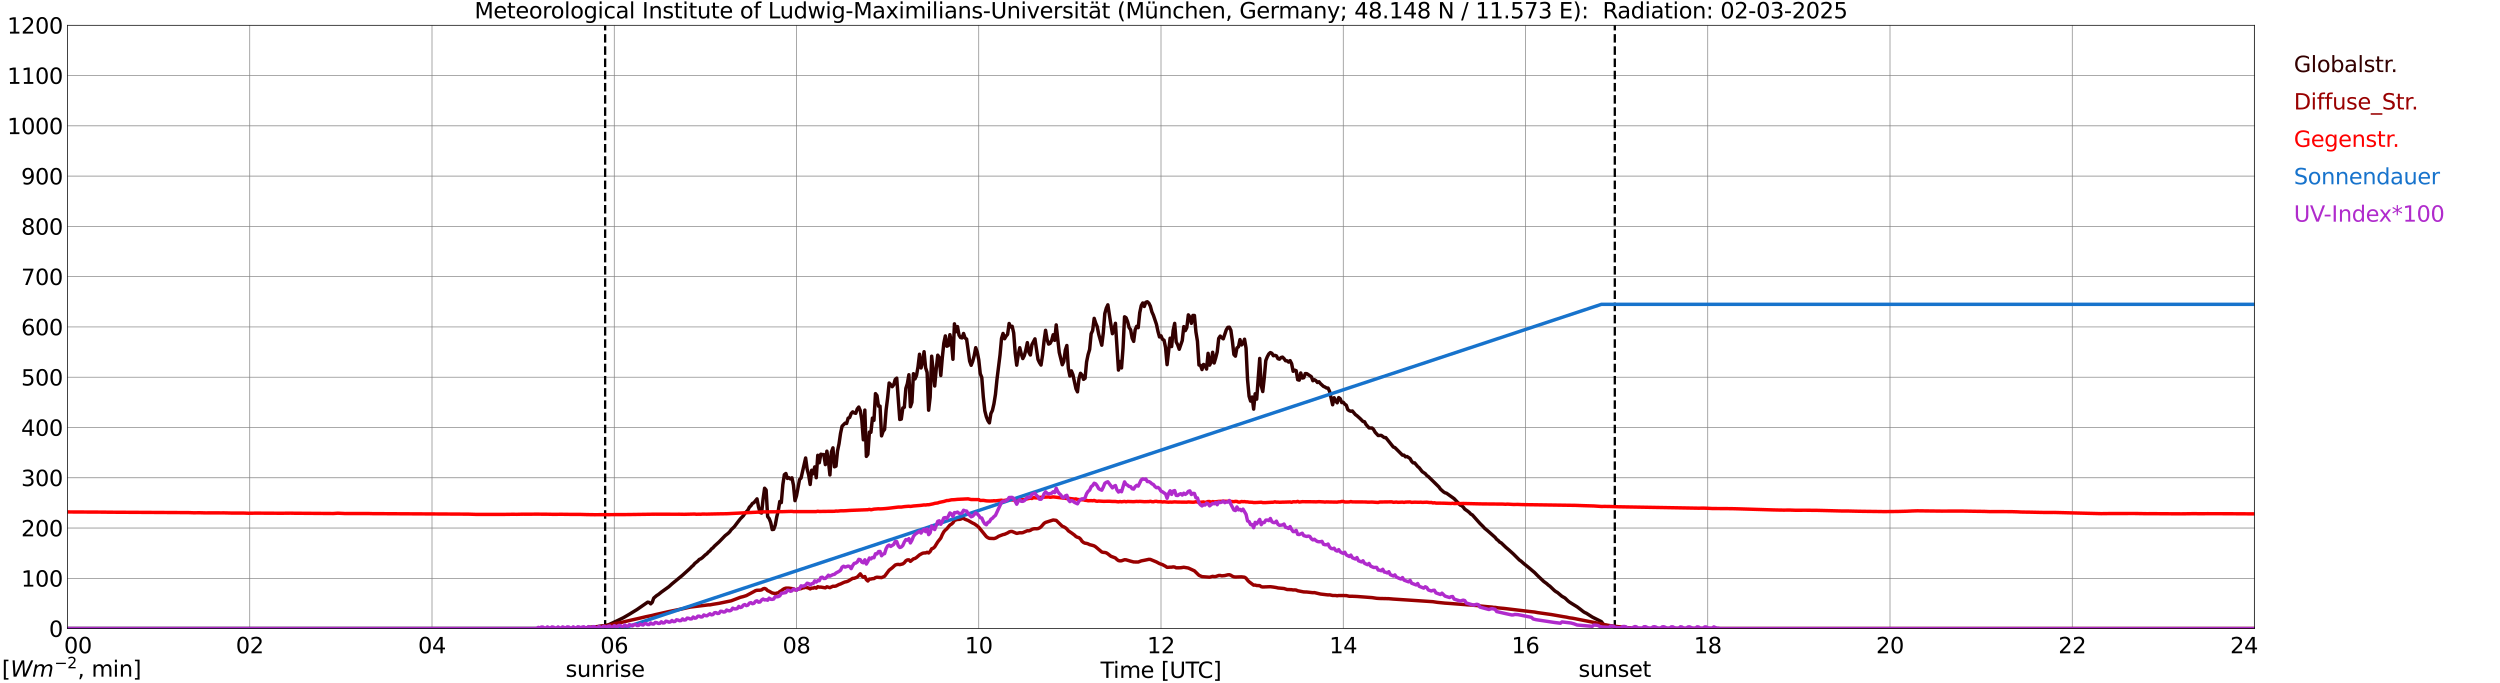 <?xml version="1.0" encoding="utf-8" standalone="no"?>
<!DOCTYPE svg PUBLIC "-//W3C//DTD SVG 1.1//EN"
  "http://www.w3.org/Graphics/SVG/1.1/DTD/svg11.dtd">
<svg xmlns:xlink="http://www.w3.org/1999/xlink" width="1085.4pt" height="296.64pt" viewBox="0 0 1085.4 296.64" xmlns="http://www.w3.org/2000/svg" version="1.1">
 <defs>
  <style type="text/css">*{stroke-linejoin: round; stroke-linecap: butt}</style>
 </defs>
 <g id="figure_1">
  <g id="patch_1">
   <path d="M 0 296.64 
L 1085.4 296.64 
L 1085.4 0 
L 0 0 
z
" style="fill: #ffffff"/>
  </g>
  <g id="axes_1">
   <g id="patch_2">
    <path d="M 29.306 272.909 
L 978.814 272.909 
L 978.814 10.976 
L 29.306 10.976 
z
" style="fill: #ffffff"/>
   </g>
   <g id="patch_3">
    <path d="M 978.814 272.909 
L 978.814 272.909 
L 978.814 10.976 
L 978.814 10.976 
z
" clip-path="url(#p8d821f2a1f)" style="fill: #d3d3d3; opacity: 0.25; stroke: #d3d3d3; stroke-linejoin: miter"/>
   </g>
   <g id="matplotlib.axis_1">
    <g id="xtick_1">
     <g id="line2d_1">
      <path d="M 29.306 272.909 
L 29.306 10.976 
" clip-path="url(#p8d821f2a1f)" style="fill: none; stroke: #808080; stroke-width: 0.3; stroke-linecap: square"/>
     </g>
     <g id="line2d_2"/>
     <g id="text_1">
      <!--    00 -->
      <g transform="translate(18.733 283.627) scale(0.095 -0.095)">
       <defs>
        <path id="DejaVuSans-20" transform="scale(0.016)"/>
        <path id="DejaVuSans-30" d="M 2034 4250 
Q 1547 4250 1301 3770 
Q 1056 3291 1056 2328 
Q 1056 1369 1301 889 
Q 1547 409 2034 409 
Q 2525 409 2770 889 
Q 3016 1369 3016 2328 
Q 3016 3291 2770 3770 
Q 2525 4250 2034 4250 
z
M 2034 4750 
Q 2819 4750 3233 4129 
Q 3647 3509 3647 2328 
Q 3647 1150 3233 529 
Q 2819 -91 2034 -91 
Q 1250 -91 836 529 
Q 422 1150 422 2328 
Q 422 3509 836 4129 
Q 1250 4750 2034 4750 
z
" transform="scale(0.016)"/>
       </defs>
       <use xlink:href="#DejaVuSans-20"/>
       <use xlink:href="#DejaVuSans-20" transform="translate(31.787 0)"/>
       <use xlink:href="#DejaVuSans-20" transform="translate(63.574 0)"/>
       <use xlink:href="#DejaVuSans-30" transform="translate(95.361 0)"/>
       <use xlink:href="#DejaVuSans-30" transform="translate(158.984 0)"/>
      </g>
     </g>
    </g>
    <g id="xtick_2">
     <g id="line2d_3">
      <path d="M 108.431 272.909 
L 108.431 10.976 
" clip-path="url(#p8d821f2a1f)" style="fill: none; stroke: #808080; stroke-width: 0.3; stroke-linecap: square"/>
     </g>
     <g id="line2d_4"/>
     <g id="text_2">
      <!-- 02 -->
      <g transform="translate(102.387 283.627) scale(0.095 -0.095)">
       <defs>
        <path id="DejaVuSans-32" d="M 1228 531 
L 3431 531 
L 3431 0 
L 469 0 
L 469 531 
Q 828 903 1448 1529 
Q 2069 2156 2228 2338 
Q 2531 2678 2651 2914 
Q 2772 3150 2772 3378 
Q 2772 3750 2511 3984 
Q 2250 4219 1831 4219 
Q 1534 4219 1204 4116 
Q 875 4013 500 3803 
L 500 4441 
Q 881 4594 1212 4672 
Q 1544 4750 1819 4750 
Q 2544 4750 2975 4387 
Q 3406 4025 3406 3419 
Q 3406 3131 3298 2873 
Q 3191 2616 2906 2266 
Q 2828 2175 2409 1742 
Q 1991 1309 1228 531 
z
" transform="scale(0.016)"/>
       </defs>
       <use xlink:href="#DejaVuSans-30"/>
       <use xlink:href="#DejaVuSans-32" transform="translate(63.623 0)"/>
      </g>
     </g>
    </g>
    <g id="xtick_3">
     <g id="line2d_5">
      <path d="M 187.557 272.909 
L 187.557 10.976 
" clip-path="url(#p8d821f2a1f)" style="fill: none; stroke: #808080; stroke-width: 0.3; stroke-linecap: square"/>
     </g>
     <g id="line2d_6"/>
     <g id="text_3">
      <!-- 04 -->
      <g transform="translate(181.513 283.627) scale(0.095 -0.095)">
       <defs>
        <path id="DejaVuSans-34" d="M 2419 4116 
L 825 1625 
L 2419 1625 
L 2419 4116 
z
M 2253 4666 
L 3047 4666 
L 3047 1625 
L 3713 1625 
L 3713 1100 
L 3047 1100 
L 3047 0 
L 2419 0 
L 2419 1100 
L 313 1100 
L 313 1709 
L 2253 4666 
z
" transform="scale(0.016)"/>
       </defs>
       <use xlink:href="#DejaVuSans-30"/>
       <use xlink:href="#DejaVuSans-34" transform="translate(63.623 0)"/>
      </g>
     </g>
    </g>
    <g id="xtick_4">
     <g id="line2d_7">
      <path d="M 266.683 272.909 
L 266.683 10.976 
" clip-path="url(#p8d821f2a1f)" style="fill: none; stroke: #808080; stroke-width: 0.3; stroke-linecap: square"/>
     </g>
     <g id="line2d_8"/>
     <g id="text_4">
      <!-- 06 -->
      <g transform="translate(260.638 283.627) scale(0.095 -0.095)">
       <defs>
        <path id="DejaVuSans-36" d="M 2113 2584 
Q 1688 2584 1439 2293 
Q 1191 2003 1191 1497 
Q 1191 994 1439 701 
Q 1688 409 2113 409 
Q 2538 409 2786 701 
Q 3034 994 3034 1497 
Q 3034 2003 2786 2293 
Q 2538 2584 2113 2584 
z
M 3366 4563 
L 3366 3988 
Q 3128 4100 2886 4159 
Q 2644 4219 2406 4219 
Q 1781 4219 1451 3797 
Q 1122 3375 1075 2522 
Q 1259 2794 1537 2939 
Q 1816 3084 2150 3084 
Q 2853 3084 3261 2657 
Q 3669 2231 3669 1497 
Q 3669 778 3244 343 
Q 2819 -91 2113 -91 
Q 1303 -91 875 529 
Q 447 1150 447 2328 
Q 447 3434 972 4092 
Q 1497 4750 2381 4750 
Q 2619 4750 2861 4703 
Q 3103 4656 3366 4563 
z
" transform="scale(0.016)"/>
       </defs>
       <use xlink:href="#DejaVuSans-30"/>
       <use xlink:href="#DejaVuSans-36" transform="translate(63.623 0)"/>
      </g>
     </g>
    </g>
    <g id="xtick_5">
     <g id="line2d_9">
      <path d="M 345.808 272.909 
L 345.808 10.976 
" clip-path="url(#p8d821f2a1f)" style="fill: none; stroke: #808080; stroke-width: 0.3; stroke-linecap: square"/>
     </g>
     <g id="line2d_10"/>
     <g id="text_5">
      <!-- 08 -->
      <g transform="translate(339.764 283.627) scale(0.095 -0.095)">
       <defs>
        <path id="DejaVuSans-38" d="M 2034 2216 
Q 1584 2216 1326 1975 
Q 1069 1734 1069 1313 
Q 1069 891 1326 650 
Q 1584 409 2034 409 
Q 2484 409 2743 651 
Q 3003 894 3003 1313 
Q 3003 1734 2745 1975 
Q 2488 2216 2034 2216 
z
M 1403 2484 
Q 997 2584 770 2862 
Q 544 3141 544 3541 
Q 544 4100 942 4425 
Q 1341 4750 2034 4750 
Q 2731 4750 3128 4425 
Q 3525 4100 3525 3541 
Q 3525 3141 3298 2862 
Q 3072 2584 2669 2484 
Q 3125 2378 3379 2068 
Q 3634 1759 3634 1313 
Q 3634 634 3220 271 
Q 2806 -91 2034 -91 
Q 1263 -91 848 271 
Q 434 634 434 1313 
Q 434 1759 690 2068 
Q 947 2378 1403 2484 
z
M 1172 3481 
Q 1172 3119 1398 2916 
Q 1625 2713 2034 2713 
Q 2441 2713 2670 2916 
Q 2900 3119 2900 3481 
Q 2900 3844 2670 4047 
Q 2441 4250 2034 4250 
Q 1625 4250 1398 4047 
Q 1172 3844 1172 3481 
z
" transform="scale(0.016)"/>
       </defs>
       <use xlink:href="#DejaVuSans-30"/>
       <use xlink:href="#DejaVuSans-38" transform="translate(63.623 0)"/>
      </g>
     </g>
    </g>
    <g id="xtick_6">
     <g id="line2d_11">
      <path d="M 424.934 272.909 
L 424.934 10.976 
" clip-path="url(#p8d821f2a1f)" style="fill: none; stroke: #808080; stroke-width: 0.3; stroke-linecap: square"/>
     </g>
     <g id="line2d_12"/>
     <g id="text_6">
      <!-- 10 -->
      <g transform="translate(418.89 283.627) scale(0.095 -0.095)">
       <defs>
        <path id="DejaVuSans-31" d="M 794 531 
L 1825 531 
L 1825 4091 
L 703 3866 
L 703 4441 
L 1819 4666 
L 2450 4666 
L 2450 531 
L 3481 531 
L 3481 0 
L 794 0 
L 794 531 
z
" transform="scale(0.016)"/>
       </defs>
       <use xlink:href="#DejaVuSans-31"/>
       <use xlink:href="#DejaVuSans-30" transform="translate(63.623 0)"/>
      </g>
     </g>
    </g>
    <g id="xtick_7">
     <g id="line2d_13">
      <path d="M 504.06 272.909 
L 504.06 10.976 
" clip-path="url(#p8d821f2a1f)" style="fill: none; stroke: #808080; stroke-width: 0.3; stroke-linecap: square"/>
     </g>
     <g id="line2d_14"/>
     <g id="text_7">
      <!-- 12 -->
      <g transform="translate(498.015 283.627) scale(0.095 -0.095)">
       <use xlink:href="#DejaVuSans-31"/>
       <use xlink:href="#DejaVuSans-32" transform="translate(63.623 0)"/>
      </g>
     </g>
    </g>
    <g id="xtick_8">
     <g id="line2d_15">
      <path d="M 583.185 272.909 
L 583.185 10.976 
" clip-path="url(#p8d821f2a1f)" style="fill: none; stroke: #808080; stroke-width: 0.3; stroke-linecap: square"/>
     </g>
     <g id="line2d_16"/>
     <g id="text_8">
      <!-- 14 -->
      <g transform="translate(577.141 283.627) scale(0.095 -0.095)">
       <use xlink:href="#DejaVuSans-31"/>
       <use xlink:href="#DejaVuSans-34" transform="translate(63.623 0)"/>
      </g>
     </g>
    </g>
    <g id="xtick_9">
     <g id="line2d_17">
      <path d="M 662.311 272.909 
L 662.311 10.976 
" clip-path="url(#p8d821f2a1f)" style="fill: none; stroke: #808080; stroke-width: 0.3; stroke-linecap: square"/>
     </g>
     <g id="line2d_18"/>
     <g id="text_9">
      <!-- 16 -->
      <g transform="translate(656.267 283.627) scale(0.095 -0.095)">
       <use xlink:href="#DejaVuSans-31"/>
       <use xlink:href="#DejaVuSans-36" transform="translate(63.623 0)"/>
      </g>
     </g>
    </g>
    <g id="xtick_10">
     <g id="line2d_19">
      <path d="M 741.437 272.909 
L 741.437 10.976 
" clip-path="url(#p8d821f2a1f)" style="fill: none; stroke: #808080; stroke-width: 0.3; stroke-linecap: square"/>
     </g>
     <g id="line2d_20"/>
     <g id="text_10">
      <!-- 18 -->
      <g transform="translate(735.392 283.627) scale(0.095 -0.095)">
       <use xlink:href="#DejaVuSans-31"/>
       <use xlink:href="#DejaVuSans-38" transform="translate(63.623 0)"/>
      </g>
     </g>
    </g>
    <g id="xtick_11">
     <g id="line2d_21">
      <path d="M 820.562 272.909 
L 820.562 10.976 
" clip-path="url(#p8d821f2a1f)" style="fill: none; stroke: #808080; stroke-width: 0.3; stroke-linecap: square"/>
     </g>
     <g id="line2d_22"/>
     <g id="text_11">
      <!-- 20 -->
      <g transform="translate(814.518 283.627) scale(0.095 -0.095)">
       <use xlink:href="#DejaVuSans-32"/>
       <use xlink:href="#DejaVuSans-30" transform="translate(63.623 0)"/>
      </g>
     </g>
    </g>
    <g id="xtick_12">
     <g id="line2d_23">
      <path d="M 899.688 272.909 
L 899.688 10.976 
" clip-path="url(#p8d821f2a1f)" style="fill: none; stroke: #808080; stroke-width: 0.3; stroke-linecap: square"/>
     </g>
     <g id="line2d_24"/>
     <g id="text_12">
      <!-- 22 -->
      <g transform="translate(893.644 283.627) scale(0.095 -0.095)">
       <use xlink:href="#DejaVuSans-32"/>
       <use xlink:href="#DejaVuSans-32" transform="translate(63.623 0)"/>
      </g>
     </g>
    </g>
    <g id="xtick_13">
     <g id="line2d_25">
      <path d="M 978.814 272.909 
L 978.814 10.976 
" clip-path="url(#p8d821f2a1f)" style="fill: none; stroke: #808080; stroke-width: 0.3; stroke-linecap: square"/>
     </g>
     <g id="line2d_26"/>
     <g id="text_13">
      <!-- 24    -->
      <g transform="translate(968.241 283.627) scale(0.095 -0.095)">
       <use xlink:href="#DejaVuSans-32"/>
       <use xlink:href="#DejaVuSans-34" transform="translate(63.623 0)"/>
       <use xlink:href="#DejaVuSans-20" transform="translate(127.246 0)"/>
       <use xlink:href="#DejaVuSans-20" transform="translate(159.033 0)"/>
       <use xlink:href="#DejaVuSans-20" transform="translate(190.82 0)"/>
      </g>
     </g>
    </g>
    <g id="text_14">
     <!-- Time [UTC] -->
     <g transform="translate(477.806 294.322) scale(0.095 -0.095)">
      <defs>
       <path id="DejaVuSans-54" d="M -19 4666 
L 3928 4666 
L 3928 4134 
L 2272 4134 
L 2272 0 
L 1638 0 
L 1638 4134 
L -19 4134 
L -19 4666 
z
" transform="scale(0.016)"/>
       <path id="DejaVuSans-69" d="M 603 3500 
L 1178 3500 
L 1178 0 
L 603 0 
L 603 3500 
z
M 603 4863 
L 1178 4863 
L 1178 4134 
L 603 4134 
L 603 4863 
z
" transform="scale(0.016)"/>
       <path id="DejaVuSans-6d" d="M 3328 2828 
Q 3544 3216 3844 3400 
Q 4144 3584 4550 3584 
Q 5097 3584 5394 3201 
Q 5691 2819 5691 2113 
L 5691 0 
L 5113 0 
L 5113 2094 
Q 5113 2597 4934 2840 
Q 4756 3084 4391 3084 
Q 3944 3084 3684 2787 
Q 3425 2491 3425 1978 
L 3425 0 
L 2847 0 
L 2847 2094 
Q 2847 2600 2669 2842 
Q 2491 3084 2119 3084 
Q 1678 3084 1418 2786 
Q 1159 2488 1159 1978 
L 1159 0 
L 581 0 
L 581 3500 
L 1159 3500 
L 1159 2956 
Q 1356 3278 1631 3431 
Q 1906 3584 2284 3584 
Q 2666 3584 2933 3390 
Q 3200 3197 3328 2828 
z
" transform="scale(0.016)"/>
       <path id="DejaVuSans-65" d="M 3597 1894 
L 3597 1613 
L 953 1613 
Q 991 1019 1311 708 
Q 1631 397 2203 397 
Q 2534 397 2845 478 
Q 3156 559 3463 722 
L 3463 178 
Q 3153 47 2828 -22 
Q 2503 -91 2169 -91 
Q 1331 -91 842 396 
Q 353 884 353 1716 
Q 353 2575 817 3079 
Q 1281 3584 2069 3584 
Q 2775 3584 3186 3129 
Q 3597 2675 3597 1894 
z
M 3022 2063 
Q 3016 2534 2758 2815 
Q 2500 3097 2075 3097 
Q 1594 3097 1305 2825 
Q 1016 2553 972 2059 
L 3022 2063 
z
" transform="scale(0.016)"/>
       <path id="DejaVuSans-5b" d="M 550 4863 
L 1875 4863 
L 1875 4416 
L 1125 4416 
L 1125 -397 
L 1875 -397 
L 1875 -844 
L 550 -844 
L 550 4863 
z
" transform="scale(0.016)"/>
       <path id="DejaVuSans-55" d="M 556 4666 
L 1191 4666 
L 1191 1831 
Q 1191 1081 1462 751 
Q 1734 422 2344 422 
Q 2950 422 3222 751 
Q 3494 1081 3494 1831 
L 3494 4666 
L 4128 4666 
L 4128 1753 
Q 4128 841 3676 375 
Q 3225 -91 2344 -91 
Q 1459 -91 1007 375 
Q 556 841 556 1753 
L 556 4666 
z
" transform="scale(0.016)"/>
       <path id="DejaVuSans-43" d="M 4122 4306 
L 4122 3641 
Q 3803 3938 3442 4084 
Q 3081 4231 2675 4231 
Q 1875 4231 1450 3742 
Q 1025 3253 1025 2328 
Q 1025 1406 1450 917 
Q 1875 428 2675 428 
Q 3081 428 3442 575 
Q 3803 722 4122 1019 
L 4122 359 
Q 3791 134 3420 21 
Q 3050 -91 2638 -91 
Q 1578 -91 968 557 
Q 359 1206 359 2328 
Q 359 3453 968 4101 
Q 1578 4750 2638 4750 
Q 3056 4750 3426 4639 
Q 3797 4528 4122 4306 
z
" transform="scale(0.016)"/>
       <path id="DejaVuSans-5d" d="M 1947 4863 
L 1947 -844 
L 622 -844 
L 622 -397 
L 1369 -397 
L 1369 4416 
L 622 4416 
L 622 4863 
L 1947 4863 
z
" transform="scale(0.016)"/>
      </defs>
      <use xlink:href="#DejaVuSans-54"/>
      <use xlink:href="#DejaVuSans-69" transform="translate(57.959 0)"/>
      <use xlink:href="#DejaVuSans-6d" transform="translate(85.742 0)"/>
      <use xlink:href="#DejaVuSans-65" transform="translate(183.154 0)"/>
      <use xlink:href="#DejaVuSans-20" transform="translate(244.678 0)"/>
      <use xlink:href="#DejaVuSans-5b" transform="translate(276.465 0)"/>
      <use xlink:href="#DejaVuSans-55" transform="translate(315.479 0)"/>
      <use xlink:href="#DejaVuSans-54" transform="translate(388.672 0)"/>
      <use xlink:href="#DejaVuSans-43" transform="translate(443.881 0)"/>
      <use xlink:href="#DejaVuSans-5d" transform="translate(513.705 0)"/>
     </g>
    </g>
   </g>
   <g id="matplotlib.axis_2">
    <g id="ytick_1">
     <g id="line2d_27">
      <path d="M 29.306 272.909 
L 978.814 272.909 
" clip-path="url(#p8d821f2a1f)" style="fill: none; stroke: #808080; stroke-width: 0.3; stroke-linecap: square"/>
     </g>
     <g id="line2d_28"/>
     <g id="text_15">
      <!-- 0 -->
      <g transform="translate(21.261 276.518) scale(0.095 -0.095)">
       <use xlink:href="#DejaVuSans-30"/>
      </g>
     </g>
    </g>
    <g id="ytick_2">
     <g id="line2d_29">
      <path d="M 29.306 251.081 
L 978.814 251.081 
" clip-path="url(#p8d821f2a1f)" style="fill: none; stroke: #808080; stroke-width: 0.3; stroke-linecap: square"/>
     </g>
     <g id="line2d_30"/>
     <g id="text_16">
      <!-- 100 -->
      <g transform="translate(9.173 254.69) scale(0.095 -0.095)">
       <use xlink:href="#DejaVuSans-31"/>
       <use xlink:href="#DejaVuSans-30" transform="translate(63.623 0)"/>
       <use xlink:href="#DejaVuSans-30" transform="translate(127.246 0)"/>
      </g>
     </g>
    </g>
    <g id="ytick_3">
     <g id="line2d_31">
      <path d="M 29.306 229.253 
L 978.814 229.253 
" clip-path="url(#p8d821f2a1f)" style="fill: none; stroke: #808080; stroke-width: 0.3; stroke-linecap: square"/>
     </g>
     <g id="line2d_32"/>
     <g id="text_17">
      <!-- 200 -->
      <g transform="translate(9.173 232.863) scale(0.095 -0.095)">
       <use xlink:href="#DejaVuSans-32"/>
       <use xlink:href="#DejaVuSans-30" transform="translate(63.623 0)"/>
       <use xlink:href="#DejaVuSans-30" transform="translate(127.246 0)"/>
      </g>
     </g>
    </g>
    <g id="ytick_4">
     <g id="line2d_33">
      <path d="M 29.306 207.426 
L 978.814 207.426 
" clip-path="url(#p8d821f2a1f)" style="fill: none; stroke: #808080; stroke-width: 0.3; stroke-linecap: square"/>
     </g>
     <g id="line2d_34"/>
     <g id="text_18">
      <!-- 300 -->
      <g transform="translate(9.173 211.035) scale(0.095 -0.095)">
       <defs>
        <path id="DejaVuSans-33" d="M 2597 2516 
Q 3050 2419 3304 2112 
Q 3559 1806 3559 1356 
Q 3559 666 3084 287 
Q 2609 -91 1734 -91 
Q 1441 -91 1130 -33 
Q 819 25 488 141 
L 488 750 
Q 750 597 1062 519 
Q 1375 441 1716 441 
Q 2309 441 2620 675 
Q 2931 909 2931 1356 
Q 2931 1769 2642 2001 
Q 2353 2234 1838 2234 
L 1294 2234 
L 1294 2753 
L 1863 2753 
Q 2328 2753 2575 2939 
Q 2822 3125 2822 3475 
Q 2822 3834 2567 4026 
Q 2313 4219 1838 4219 
Q 1578 4219 1281 4162 
Q 984 4106 628 3988 
L 628 4550 
Q 988 4650 1302 4700 
Q 1616 4750 1894 4750 
Q 2613 4750 3031 4423 
Q 3450 4097 3450 3541 
Q 3450 3153 3228 2886 
Q 3006 2619 2597 2516 
z
" transform="scale(0.016)"/>
       </defs>
       <use xlink:href="#DejaVuSans-33"/>
       <use xlink:href="#DejaVuSans-30" transform="translate(63.623 0)"/>
       <use xlink:href="#DejaVuSans-30" transform="translate(127.246 0)"/>
      </g>
     </g>
    </g>
    <g id="ytick_5">
     <g id="line2d_35">
      <path d="M 29.306 185.598 
L 978.814 185.598 
" clip-path="url(#p8d821f2a1f)" style="fill: none; stroke: #808080; stroke-width: 0.3; stroke-linecap: square"/>
     </g>
     <g id="line2d_36"/>
     <g id="text_19">
      <!-- 400 -->
      <g transform="translate(9.173 189.207) scale(0.095 -0.095)">
       <use xlink:href="#DejaVuSans-34"/>
       <use xlink:href="#DejaVuSans-30" transform="translate(63.623 0)"/>
       <use xlink:href="#DejaVuSans-30" transform="translate(127.246 0)"/>
      </g>
     </g>
    </g>
    <g id="ytick_6">
     <g id="line2d_37">
      <path d="M 29.306 163.77 
L 978.814 163.77 
" clip-path="url(#p8d821f2a1f)" style="fill: none; stroke: #808080; stroke-width: 0.3; stroke-linecap: square"/>
     </g>
     <g id="line2d_38"/>
     <g id="text_20">
      <!-- 500 -->
      <g transform="translate(9.173 167.379) scale(0.095 -0.095)">
       <defs>
        <path id="DejaVuSans-35" d="M 691 4666 
L 3169 4666 
L 3169 4134 
L 1269 4134 
L 1269 2991 
Q 1406 3038 1543 3061 
Q 1681 3084 1819 3084 
Q 2600 3084 3056 2656 
Q 3513 2228 3513 1497 
Q 3513 744 3044 326 
Q 2575 -91 1722 -91 
Q 1428 -91 1123 -41 
Q 819 9 494 109 
L 494 744 
Q 775 591 1075 516 
Q 1375 441 1709 441 
Q 2250 441 2565 725 
Q 2881 1009 2881 1497 
Q 2881 1984 2565 2268 
Q 2250 2553 1709 2553 
Q 1456 2553 1204 2497 
Q 953 2441 691 2322 
L 691 4666 
z
" transform="scale(0.016)"/>
       </defs>
       <use xlink:href="#DejaVuSans-35"/>
       <use xlink:href="#DejaVuSans-30" transform="translate(63.623 0)"/>
       <use xlink:href="#DejaVuSans-30" transform="translate(127.246 0)"/>
      </g>
     </g>
    </g>
    <g id="ytick_7">
     <g id="line2d_39">
      <path d="M 29.306 141.942 
L 978.814 141.942 
" clip-path="url(#p8d821f2a1f)" style="fill: none; stroke: #808080; stroke-width: 0.3; stroke-linecap: square"/>
     </g>
     <g id="line2d_40"/>
     <g id="text_21">
      <!-- 600 -->
      <g transform="translate(9.173 145.551) scale(0.095 -0.095)">
       <use xlink:href="#DejaVuSans-36"/>
       <use xlink:href="#DejaVuSans-30" transform="translate(63.623 0)"/>
       <use xlink:href="#DejaVuSans-30" transform="translate(127.246 0)"/>
      </g>
     </g>
    </g>
    <g id="ytick_8">
     <g id="line2d_41">
      <path d="M 29.306 120.114 
L 978.814 120.114 
" clip-path="url(#p8d821f2a1f)" style="fill: none; stroke: #808080; stroke-width: 0.3; stroke-linecap: square"/>
     </g>
     <g id="line2d_42"/>
     <g id="text_22">
      <!-- 700 -->
      <g transform="translate(9.173 123.724) scale(0.095 -0.095)">
       <defs>
        <path id="DejaVuSans-37" d="M 525 4666 
L 3525 4666 
L 3525 4397 
L 1831 0 
L 1172 0 
L 2766 4134 
L 525 4134 
L 525 4666 
z
" transform="scale(0.016)"/>
       </defs>
       <use xlink:href="#DejaVuSans-37"/>
       <use xlink:href="#DejaVuSans-30" transform="translate(63.623 0)"/>
       <use xlink:href="#DejaVuSans-30" transform="translate(127.246 0)"/>
      </g>
     </g>
    </g>
    <g id="ytick_9">
     <g id="line2d_43">
      <path d="M 29.306 98.287 
L 978.814 98.287 
" clip-path="url(#p8d821f2a1f)" style="fill: none; stroke: #808080; stroke-width: 0.3; stroke-linecap: square"/>
     </g>
     <g id="line2d_44"/>
     <g id="text_23">
      <!-- 800 -->
      <g transform="translate(9.173 101.896) scale(0.095 -0.095)">
       <use xlink:href="#DejaVuSans-38"/>
       <use xlink:href="#DejaVuSans-30" transform="translate(63.623 0)"/>
       <use xlink:href="#DejaVuSans-30" transform="translate(127.246 0)"/>
      </g>
     </g>
    </g>
    <g id="ytick_10">
     <g id="line2d_45">
      <path d="M 29.306 76.459 
L 978.814 76.459 
" clip-path="url(#p8d821f2a1f)" style="fill: none; stroke: #808080; stroke-width: 0.3; stroke-linecap: square"/>
     </g>
     <g id="line2d_46"/>
     <g id="text_24">
      <!-- 900 -->
      <g transform="translate(9.173 80.068) scale(0.095 -0.095)">
       <defs>
        <path id="DejaVuSans-39" d="M 703 97 
L 703 672 
Q 941 559 1184 500 
Q 1428 441 1663 441 
Q 2288 441 2617 861 
Q 2947 1281 2994 2138 
Q 2813 1869 2534 1725 
Q 2256 1581 1919 1581 
Q 1219 1581 811 2004 
Q 403 2428 403 3163 
Q 403 3881 828 4315 
Q 1253 4750 1959 4750 
Q 2769 4750 3195 4129 
Q 3622 3509 3622 2328 
Q 3622 1225 3098 567 
Q 2575 -91 1691 -91 
Q 1453 -91 1209 -44 
Q 966 3 703 97 
z
M 1959 2075 
Q 2384 2075 2632 2365 
Q 2881 2656 2881 3163 
Q 2881 3666 2632 3958 
Q 2384 4250 1959 4250 
Q 1534 4250 1286 3958 
Q 1038 3666 1038 3163 
Q 1038 2656 1286 2365 
Q 1534 2075 1959 2075 
z
" transform="scale(0.016)"/>
       </defs>
       <use xlink:href="#DejaVuSans-39"/>
       <use xlink:href="#DejaVuSans-30" transform="translate(63.623 0)"/>
       <use xlink:href="#DejaVuSans-30" transform="translate(127.246 0)"/>
      </g>
     </g>
    </g>
    <g id="ytick_11">
     <g id="line2d_47">
      <path d="M 29.306 54.631 
L 978.814 54.631 
" clip-path="url(#p8d821f2a1f)" style="fill: none; stroke: #808080; stroke-width: 0.3; stroke-linecap: square"/>
     </g>
     <g id="line2d_48"/>
     <g id="text_25">
      <!-- 1000 -->
      <g transform="translate(3.128 58.24) scale(0.095 -0.095)">
       <use xlink:href="#DejaVuSans-31"/>
       <use xlink:href="#DejaVuSans-30" transform="translate(63.623 0)"/>
       <use xlink:href="#DejaVuSans-30" transform="translate(127.246 0)"/>
       <use xlink:href="#DejaVuSans-30" transform="translate(190.869 0)"/>
      </g>
     </g>
    </g>
    <g id="ytick_12">
     <g id="line2d_49">
      <path d="M 29.306 32.803 
L 978.814 32.803 
" clip-path="url(#p8d821f2a1f)" style="fill: none; stroke: #808080; stroke-width: 0.3; stroke-linecap: square"/>
     </g>
     <g id="line2d_50"/>
     <g id="text_26">
      <!-- 1100 -->
      <g transform="translate(3.128 36.413) scale(0.095 -0.095)">
       <use xlink:href="#DejaVuSans-31"/>
       <use xlink:href="#DejaVuSans-31" transform="translate(63.623 0)"/>
       <use xlink:href="#DejaVuSans-30" transform="translate(127.246 0)"/>
       <use xlink:href="#DejaVuSans-30" transform="translate(190.869 0)"/>
      </g>
     </g>
    </g>
    <g id="ytick_13">
     <g id="line2d_51">
      <path d="M 29.306 10.976 
L 978.814 10.976 
" clip-path="url(#p8d821f2a1f)" style="fill: none; stroke: #808080; stroke-width: 0.3; stroke-linecap: square"/>
     </g>
     <g id="line2d_52"/>
     <g id="text_27">
      <!-- 1200 -->
      <g transform="translate(3.128 14.585) scale(0.095 -0.095)">
       <use xlink:href="#DejaVuSans-31"/>
       <use xlink:href="#DejaVuSans-32" transform="translate(63.623 0)"/>
       <use xlink:href="#DejaVuSans-30" transform="translate(127.246 0)"/>
       <use xlink:href="#DejaVuSans-30" transform="translate(190.869 0)"/>
      </g>
     </g>
    </g>
   </g>
   <g id="line2d_53">
    <path d="M 262.726 272.909 
L 262.726 10.976 
" clip-path="url(#p8d821f2a1f)" style="fill: none; stroke-dasharray: 3.7,1.6; stroke-dashoffset: 0; stroke: #000000"/>
   </g>
   <g id="line2d_54">
    <path d="M 701.083 272.909 
L 701.083 10.976 
" clip-path="url(#p8d821f2a1f)" style="fill: none; stroke-dasharray: 3.7,1.6; stroke-dashoffset: 0; stroke: #000000"/>
   </g>
   <g id="line2d_55">
    <path d="M 29.306 272.909 
L 254.155 272.909 
L 254.814 272.496 
L 256.792 272.343 
L 262.726 271.634 
L 264.045 271.331 
L 265.364 270.724 
L 268.002 269.491 
L 270.639 268.19 
L 273.277 266.655 
L 276.573 264.63 
L 281.189 261.438 
L 281.849 261.539 
L 282.508 262.163 
L 283.167 261.506 
L 283.827 259.666 
L 285.145 258.535 
L 285.805 258.147 
L 287.124 257.081 
L 290.42 254.702 
L 291.739 253.504 
L 296.355 249.706 
L 299.652 246.718 
L 300.311 246.008 
L 300.971 245.469 
L 301.63 244.642 
L 302.949 243.594 
L 303.608 242.885 
L 304.267 242.599 
L 304.927 242.125 
L 306.246 240.877 
L 306.905 240.42 
L 307.564 239.661 
L 308.224 239.154 
L 308.883 238.327 
L 309.543 237.838 
L 310.202 237.079 
L 312.18 235.289 
L 314.818 232.571 
L 316.136 231.541 
L 316.796 230.899 
L 317.455 229.971 
L 318.774 228.721 
L 320.093 226.966 
L 321.411 225.261 
L 322.73 223.927 
L 323.39 222.897 
L 324.708 221.48 
L 325.368 220.197 
L 326.027 219.538 
L 326.686 218.56 
L 327.346 218.222 
L 328.665 216.584 
L 329.324 220.094 
L 329.983 222.476 
L 330.643 222.746 
L 331.302 216.635 
L 331.961 211.974 
L 332.621 212.751 
L 333.28 224.298 
L 333.94 225.126 
L 334.599 226.815 
L 335.258 229.921 
L 335.918 229.801 
L 336.577 227.996 
L 337.236 224.416 
L 337.896 221.734 
L 338.555 217.733 
L 339.215 218.204 
L 339.874 210.455 
L 340.533 206.101 
L 341.193 205.577 
L 341.852 207.705 
L 342.512 207.399 
L 343.171 207.941 
L 343.83 207.452 
L 344.49 210.641 
L 345.149 217.359 
L 345.808 215.284 
L 347.127 208.194 
L 347.787 207.535 
L 349.765 198.841 
L 350.424 203.619 
L 351.083 206.151 
L 351.743 210.337 
L 352.402 204.16 
L 353.062 205.662 
L 353.721 202.706 
L 354.38 207.399 
L 355.04 197.677 
L 355.699 200.901 
L 356.359 197.204 
L 357.018 197.356 
L 357.677 197.372 
L 358.337 201.711 
L 358.996 195.887 
L 359.655 200.056 
L 360.315 206.201 
L 360.974 196.191 
L 361.634 194.436 
L 362.293 202.674 
L 362.952 202.37 
L 363.612 195.82 
L 364.271 192.663 
L 364.93 188.139 
L 365.59 185.05 
L 366.909 183.716 
L 367.568 183.852 
L 368.227 181.555 
L 368.887 181.252 
L 369.546 179.53 
L 370.206 178.82 
L 370.865 179.259 
L 371.524 179.445 
L 372.184 177.554 
L 372.843 176.727 
L 373.502 178.279 
L 374.162 182.315 
L 374.821 190.941 
L 375.481 178.043 
L 376.14 198.149 
L 376.799 197.254 
L 377.459 187.582 
L 378.118 187.7 
L 378.777 181.52 
L 379.437 182.483 
L 380.096 170.903 
L 380.756 171.746 
L 381.415 176.338 
L 382.074 176.321 
L 382.734 189.236 
L 383.393 187.278 
L 384.053 186.451 
L 384.712 178.01 
L 385.371 172.776 
L 386.031 166.293 
L 386.69 166.985 
L 387.349 167.898 
L 388.009 167.07 
L 388.668 164.741 
L 389.328 164.185 
L 390.646 182.129 
L 391.306 181.944 
L 391.965 177.131 
L 392.624 176.827 
L 393.284 168.624 
L 393.943 166.546 
L 394.603 162.698 
L 395.262 176.592 
L 395.921 174.651 
L 396.581 162.242 
L 397.24 164.521 
L 397.899 163.052 
L 398.559 159.289 
L 399.218 153.801 
L 399.878 159.745 
L 400.537 157.128 
L 401.196 152.703 
L 401.856 159.642 
L 402.515 161.718 
L 403.175 178.093 
L 403.834 172.405 
L 404.493 154.646 
L 405.812 167.594 
L 406.471 160.267 
L 407.131 154.207 
L 407.79 155.253 
L 408.45 163.019 
L 409.109 155.288 
L 409.768 149.023 
L 410.428 145.834 
L 411.087 150.324 
L 411.746 150.021 
L 412.406 145.31 
L 413.065 148.349 
L 413.725 155.98 
L 414.384 140.6 
L 415.043 144.027 
L 415.703 141.798 
L 416.362 145.496 
L 417.022 146.544 
L 417.681 146.712 
L 418.34 144.786 
L 419 146.762 
L 419.659 147.201 
L 420.978 156.789 
L 421.637 158.597 
L 422.297 156.907 
L 422.956 154.443 
L 423.615 150.948 
L 424.275 152.839 
L 424.934 156.198 
L 425.593 162.242 
L 426.253 163.897 
L 426.912 172.405 
L 427.572 178.382 
L 428.231 180.946 
L 428.89 182.601 
L 429.55 183.598 
L 430.209 179.53 
L 430.869 178.196 
L 431.528 175.326 
L 432.187 171.207 
L 432.847 164.724 
L 434.165 154.14 
L 434.825 146.93 
L 435.484 144.771 
L 436.144 147.065 
L 436.803 145.935 
L 437.462 145.157 
L 438.122 140.449 
L 438.781 141.934 
L 439.44 141.663 
L 440.1 144.551 
L 440.759 153.262 
L 441.419 158.544 
L 442.078 154.022 
L 442.737 150.966 
L 443.397 153.718 
L 444.056 155.676 
L 444.716 154.41 
L 445.375 151.911 
L 446.034 148.755 
L 446.694 152.924 
L 447.353 154.122 
L 448.012 149.65 
L 449.331 147.118 
L 450.65 156.047 
L 451.309 157.464 
L 451.969 158.494 
L 452.628 154.14 
L 453.287 148.045 
L 453.947 143.403 
L 454.606 147.421 
L 455.266 149.396 
L 455.925 149.076 
L 456.584 147.81 
L 457.244 145.328 
L 457.903 147.757 
L 458.563 141.056 
L 459.881 153.024 
L 461.2 158.359 
L 461.859 156.925 
L 462.519 152.011 
L 463.178 150.003 
L 463.838 159.93 
L 464.497 163.237 
L 465.156 161.026 
L 465.816 162.663 
L 467.134 168.742 
L 467.794 170.126 
L 468.453 164.42 
L 469.113 162.074 
L 469.772 162.834 
L 470.431 164.706 
L 471.091 164.217 
L 471.75 157.143 
L 472.409 153.937 
L 473.069 151.743 
L 473.728 144.939 
L 474.388 143.488 
L 475.047 138.221 
L 475.706 140.246 
L 476.366 141.816 
L 477.025 145.175 
L 478.344 149.868 
L 479.003 144.516 
L 479.663 136.143 
L 480.322 133.763 
L 480.981 132.345 
L 482.3 140.836 
L 482.96 144.872 
L 483.619 142.981 
L 484.278 140.364 
L 485.597 160.673 
L 486.256 156.942 
L 486.916 159.745 
L 487.575 151.116 
L 488.235 137.544 
L 488.894 137.95 
L 489.553 139.622 
L 490.213 142.204 
L 490.872 143.167 
L 491.532 146.812 
L 492.191 148.213 
L 492.85 143.149 
L 493.51 141.663 
L 494.169 142.254 
L 494.828 135.772 
L 495.488 132.683 
L 496.147 131.535 
L 496.807 133.054 
L 497.466 131.249 
L 498.125 131.011 
L 498.785 131.635 
L 499.444 132.936 
L 500.103 135.4 
L 500.763 136.869 
L 502.082 140.803 
L 502.741 143.876 
L 503.4 146.29 
L 504.06 145.799 
L 504.719 147.336 
L 505.379 147.689 
L 506.038 150.863 
L 506.697 158.309 
L 508.016 146.829 
L 508.675 150.459 
L 509.335 143.453 
L 509.994 140.397 
L 510.654 148.434 
L 511.313 149.733 
L 511.972 151.64 
L 513.291 147.842 
L 513.95 141.816 
L 514.61 143.538 
L 515.269 142.222 
L 515.929 136.701 
L 516.588 137.629 
L 517.247 140.382 
L 517.907 136.955 
L 518.566 136.97 
L 519.226 144.129 
L 519.885 148.163 
L 520.544 158.477 
L 521.204 158.612 
L 521.863 160.452 
L 522.522 158.224 
L 523.182 158.63 
L 523.841 160.234 
L 524.501 153.413 
L 525.16 158.529 
L 525.819 157.195 
L 526.479 152.941 
L 527.138 157.599 
L 527.797 155.423 
L 528.457 152.839 
L 529.116 146.915 
L 529.776 145.917 
L 530.435 146.594 
L 531.094 147.1 
L 532.413 143.184 
L 533.073 142.137 
L 533.732 142.051 
L 534.391 143.385 
L 535.051 148.078 
L 535.71 153.937 
L 536.369 154.629 
L 537.029 151.051 
L 537.688 150.577 
L 538.348 147.436 
L 539.007 149.767 
L 539.666 149.126 
L 540.326 147.268 
L 540.985 151.151 
L 541.644 164.909 
L 542.304 172.034 
L 542.963 174.145 
L 543.623 172.372 
L 544.282 177.622 
L 544.941 170.954 
L 545.601 173.3 
L 546.919 155.624 
L 547.579 167.527 
L 548.238 169.991 
L 548.898 163.982 
L 549.557 156.536 
L 550.216 154.882 
L 550.876 153.666 
L 551.535 153.077 
L 552.195 153.38 
L 552.854 154.443 
L 553.513 154.275 
L 554.173 154.511 
L 554.832 155.709 
L 555.491 155.945 
L 556.151 155.238 
L 556.81 155.05 
L 557.47 155.692 
L 558.129 156.604 
L 558.788 156.637 
L 559.448 157.195 
L 560.107 156.571 
L 560.766 157.87 
L 561.426 161.197 
L 562.085 160.69 
L 562.745 160.943 
L 563.404 164.842 
L 564.063 165.045 
L 564.723 161.939 
L 565.382 164.132 
L 566.042 163.997 
L 566.701 162.192 
L 567.36 162.225 
L 569.338 163.558 
L 569.998 165.298 
L 570.657 164.859 
L 571.317 165.248 
L 571.976 166.058 
L 572.635 165.737 
L 573.295 166.564 
L 574.613 167.762 
L 575.273 168.033 
L 575.932 168.472 
L 576.592 168.489 
L 577.251 169.923 
L 578.57 175.732 
L 579.229 172.691 
L 579.889 174.077 
L 580.548 174.887 
L 581.207 172.626 
L 581.867 173.114 
L 582.526 174.784 
L 583.185 174.651 
L 583.845 175.478 
L 584.504 175.917 
L 585.164 177.858 
L 585.823 178.296 
L 586.482 178.567 
L 587.142 178.432 
L 588.46 180.001 
L 589.12 180.475 
L 590.439 181.656 
L 591.757 182.989 
L 592.417 183.092 
L 593.076 184.306 
L 594.395 185.792 
L 595.714 185.842 
L 596.373 186.501 
L 597.032 187.665 
L 598.351 189.084 
L 599.67 189.016 
L 600.989 189.979 
L 601.648 189.996 
L 604.945 194.097 
L 605.604 194.318 
L 608.901 197.61 
L 609.561 197.61 
L 610.22 198.334 
L 610.879 198.199 
L 612.198 199.079 
L 612.858 200.259 
L 613.517 200.951 
L 614.176 200.951 
L 615.495 202.538 
L 616.154 203.08 
L 617.473 204.767 
L 618.792 205.644 
L 619.451 206.454 
L 620.111 206.893 
L 624.726 211.418 
L 625.386 212.348 
L 626.705 213.529 
L 627.364 213.95 
L 628.023 214.135 
L 631.32 216.499 
L 633.958 219.285 
L 634.617 219.538 
L 635.276 220.147 
L 635.936 221.039 
L 637.255 221.952 
L 637.914 222.493 
L 638.573 223.2 
L 639.233 223.556 
L 642.53 227.254 
L 643.848 228.553 
L 644.508 229.312 
L 645.827 230.393 
L 649.123 233.313 
L 649.783 234.158 
L 650.442 234.629 
L 651.102 235.374 
L 651.761 235.695 
L 653.739 237.6 
L 655.058 238.716 
L 657.036 240.505 
L 659.674 243.138 
L 660.333 243.594 
L 661.652 244.76 
L 663.63 246.347 
L 665.608 248.034 
L 666.267 248.59 
L 667.586 249.942 
L 670.224 252.441 
L 671.542 253.401 
L 672.202 254.01 
L 672.861 254.467 
L 674.839 256.357 
L 675.499 256.863 
L 676.158 257.217 
L 678.136 258.889 
L 679.455 259.631 
L 680.774 260.914 
L 681.433 261.421 
L 682.752 262.248 
L 684.73 263.464 
L 686.049 264.459 
L 687.368 265.507 
L 688.027 265.928 
L 688.686 266.216 
L 691.324 267.904 
L 695.28 269.897 
L 695.939 270.842 
L 696.599 271.431 
L 698.577 271.769 
L 700.555 272.055 
L 703.193 272.429 
L 703.852 272.444 
L 704.511 272.597 
L 707.149 272.817 
L 708.468 272.909 
L 978.154 272.909 
L 978.154 272.909 
" clip-path="url(#p8d821f2a1f)" style="fill: none; stroke: #330000; stroke-width: 1.5; stroke-linecap: square"/>
   </g>
   <g id="line2d_56">
    <path d="M 29.306 272.909 
L 254.155 272.909 
L 254.814 272.518 
L 258.77 272.223 
L 260.089 272.058 
L 264.045 271.468 
L 266.683 270.881 
L 267.342 270.671 
L 269.32 270.335 
L 273.936 269.244 
L 276.573 268.657 
L 280.53 267.733 
L 283.167 267.188 
L 284.486 266.852 
L 287.124 266.264 
L 290.42 265.509 
L 297.014 264.165 
L 299.652 263.577 
L 307.564 262.613 
L 308.224 262.613 
L 309.543 262.359 
L 312.18 261.94 
L 317.455 260.849 
L 321.411 259.338 
L 322.73 259.002 
L 324.049 258.581 
L 327.346 256.82 
L 328.005 256.442 
L 328.665 256.274 
L 329.983 256.232 
L 330.643 256.106 
L 331.302 255.643 
L 331.961 255.475 
L 332.621 255.77 
L 333.28 256.442 
L 333.94 256.693 
L 335.258 257.448 
L 336.577 257.701 
L 337.236 257.49 
L 337.896 257.407 
L 338.555 256.82 
L 339.215 256.483 
L 339.874 255.938 
L 340.533 255.56 
L 341.193 255.351 
L 342.512 255.351 
L 344.49 255.643 
L 345.149 256.064 
L 345.808 256.106 
L 346.468 255.728 
L 347.787 255.56 
L 348.446 255.265 
L 349.105 255.182 
L 349.765 254.973 
L 351.083 255.307 
L 351.743 255.687 
L 352.402 255.307 
L 353.062 255.351 
L 353.721 255.056 
L 354.38 255.351 
L 355.04 254.72 
L 355.699 254.929 
L 356.359 254.888 
L 358.337 255.224 
L 358.996 254.761 
L 360.315 255.141 
L 361.634 254.51 
L 362.293 254.552 
L 362.952 254.427 
L 364.271 253.755 
L 364.93 253.545 
L 366.249 252.915 
L 366.909 252.664 
L 367.568 252.537 
L 368.227 252.286 
L 370.206 251.109 
L 370.865 251.068 
L 372.184 250.564 
L 373.502 249.138 
L 374.162 250.062 
L 374.821 250.607 
L 375.481 250.313 
L 376.14 251.655 
L 376.799 252.244 
L 377.459 251.404 
L 378.118 251.404 
L 378.777 251.236 
L 379.437 251.195 
L 380.096 250.775 
L 380.756 250.607 
L 382.734 250.775 
L 384.053 250.186 
L 386.031 247.543 
L 387.349 246.534 
L 388.668 245.319 
L 389.328 245.107 
L 389.987 245.024 
L 390.646 245.15 
L 391.965 244.814 
L 392.624 244.31 
L 393.284 243.47 
L 393.943 243.092 
L 394.603 243.051 
L 395.262 243.723 
L 396.581 242.632 
L 397.24 242.463 
L 397.899 242.044 
L 399.218 240.909 
L 400.537 240.196 
L 401.196 240.071 
L 401.856 240.071 
L 402.515 239.776 
L 403.175 240.071 
L 403.834 239.44 
L 404.493 238.266 
L 405.153 238.013 
L 405.812 237.426 
L 407.131 235.284 
L 408.45 233.606 
L 409.109 232.095 
L 409.768 230.877 
L 410.428 230.122 
L 411.087 229.576 
L 412.406 227.939 
L 413.065 227.562 
L 413.725 226.974 
L 414.384 225.925 
L 415.703 225.505 
L 416.362 225.505 
L 417.022 225.379 
L 417.681 225.084 
L 418.34 225.084 
L 419 225.462 
L 420.318 225.966 
L 422.297 227.099 
L 422.956 227.394 
L 424.275 228.317 
L 424.934 228.904 
L 428.231 232.977 
L 428.89 233.438 
L 429.55 233.732 
L 431.528 233.815 
L 432.187 233.647 
L 432.847 233.313 
L 433.506 232.85 
L 434.825 232.346 
L 435.484 232.095 
L 436.144 231.969 
L 437.462 231.381 
L 438.122 230.962 
L 438.781 230.751 
L 439.44 230.751 
L 441.419 231.591 
L 442.737 231.296 
L 443.397 231.34 
L 444.056 231.255 
L 446.034 230.417 
L 446.694 230.458 
L 447.353 230.249 
L 448.012 229.827 
L 448.672 229.618 
L 449.331 229.535 
L 449.991 229.576 
L 450.65 229.493 
L 451.309 229.199 
L 451.969 228.736 
L 453.287 227.225 
L 453.947 226.806 
L 457.244 225.756 
L 458.563 225.925 
L 461.2 228.485 
L 461.859 228.736 
L 462.519 229.114 
L 463.178 229.659 
L 463.838 230.458 
L 465.156 231.34 
L 466.475 232.305 
L 467.134 232.933 
L 467.794 233.27 
L 468.453 233.438 
L 469.113 234.025 
L 469.772 234.992 
L 470.431 235.537 
L 471.091 235.83 
L 471.75 235.915 
L 472.409 236.125 
L 473.069 236.461 
L 474.388 236.797 
L 475.047 237.006 
L 475.706 237.426 
L 478.344 239.65 
L 479.003 239.818 
L 479.663 239.862 
L 480.322 240.027 
L 480.981 240.449 
L 482.3 241.499 
L 484.278 242.254 
L 484.938 242.924 
L 485.597 243.387 
L 486.256 243.513 
L 486.916 243.47 
L 488.235 243.009 
L 488.894 243.051 
L 490.872 243.638 
L 492.191 243.974 
L 494.169 244.015 
L 495.488 243.513 
L 496.807 243.26 
L 498.785 242.841 
L 499.444 242.883 
L 502.082 243.974 
L 503.4 244.688 
L 504.719 245.15 
L 506.038 245.864 
L 506.697 246.325 
L 508.016 246.242 
L 508.675 246.242 
L 509.335 246.115 
L 509.994 246.198 
L 510.654 246.534 
L 512.632 246.493 
L 513.95 246.283 
L 515.929 246.619 
L 518.566 247.835 
L 520.544 249.767 
L 521.863 250.354 
L 525.16 250.607 
L 526.479 250.23 
L 527.138 250.354 
L 527.797 250.313 
L 529.116 249.85 
L 529.776 249.85 
L 530.435 250.018 
L 531.754 249.894 
L 533.073 249.557 
L 533.732 249.516 
L 534.391 249.767 
L 535.051 250.186 
L 535.71 250.439 
L 536.369 250.522 
L 539.007 250.439 
L 540.326 250.607 
L 540.985 251.026 
L 541.644 251.908 
L 542.304 252.578 
L 544.282 254.05 
L 544.941 254.006 
L 545.601 254.216 
L 546.919 254.259 
L 547.579 254.72 
L 548.238 254.846 
L 551.535 254.72 
L 552.854 254.888 
L 554.173 255.097 
L 554.832 255.265 
L 557.47 255.519 
L 558.788 255.938 
L 560.766 256.021 
L 561.426 256.147 
L 562.085 256.106 
L 562.745 256.189 
L 563.404 256.483 
L 566.042 256.988 
L 567.36 257.029 
L 569.998 257.324 
L 570.657 257.28 
L 573.295 257.911 
L 576.592 258.289 
L 577.251 258.247 
L 578.57 258.54 
L 579.889 258.54 
L 580.548 258.666 
L 581.207 258.54 
L 584.504 258.581 
L 585.823 258.876 
L 587.142 258.876 
L 589.12 258.961 
L 595.714 259.463 
L 597.692 259.758 
L 599.011 259.841 
L 600.989 259.884 
L 602.967 259.926 
L 604.945 260.094 
L 622.089 261.227 
L 624.067 261.521 
L 627.364 261.855 
L 628.683 261.94 
L 635.936 262.486 
L 637.255 262.613 
L 639.233 262.696 
L 639.892 262.822 
L 641.211 262.905 
L 642.53 263.073 
L 645.827 263.409 
L 647.805 263.577 
L 648.464 263.704 
L 649.123 263.704 
L 650.442 263.914 
L 653.08 264.165 
L 664.289 265.509 
L 666.267 265.719 
L 667.586 265.97 
L 673.521 266.81 
L 678.796 267.733 
L 680.114 267.943 
L 681.433 268.238 
L 682.752 268.404 
L 684.071 268.657 
L 695.939 271.008 
L 696.599 271.217 
L 698.577 271.553 
L 700.555 271.846 
L 706.49 272.518 
L 707.808 272.603 
L 708.468 272.909 
L 978.154 272.909 
L 978.154 272.909 
" clip-path="url(#p8d821f2a1f)" style="fill: none; stroke: #990000; stroke-width: 1.5; stroke-linecap: square"/>
   </g>
   <g id="line2d_57">
    <path d="M 29.306 222.268 
L 45.131 222.343 
L 47.109 222.378 
L 82.056 222.559 
L 84.034 222.635 
L 86.672 222.611 
L 89.309 222.683 
L 92.606 222.657 
L 95.903 222.681 
L 97.222 222.674 
L 98.541 222.698 
L 100.519 222.749 
L 105.794 222.753 
L 107.772 222.832 
L 111.069 222.781 
L 122.278 222.84 
L 126.235 222.794 
L 127.553 222.827 
L 144.697 222.947 
L 146.676 222.81 
L 149.972 222.969 
L 153.269 222.952 
L 155.907 222.967 
L 159.863 222.949 
L 161.841 223.008 
L 164.479 223.013 
L 203.382 223.218 
L 206.679 223.329 
L 208.657 223.338 
L 211.295 223.329 
L 213.273 223.34 
L 214.592 223.325 
L 219.207 223.323 
L 222.504 223.277 
L 224.482 223.294 
L 227.12 223.231 
L 228.439 223.255 
L 233.054 223.218 
L 238.329 223.264 
L 240.308 223.31 
L 243.604 223.277 
L 247.561 223.325 
L 252.176 223.34 
L 254.814 223.417 
L 258.111 223.467 
L 271.958 223.406 
L 274.595 223.373 
L 284.486 223.233 
L 292.399 223.262 
L 295.036 223.255 
L 297.014 223.294 
L 301.63 223.176 
L 302.289 223.275 
L 303.608 223.233 
L 304.267 223.266 
L 304.927 223.183 
L 306.905 223.209 
L 310.202 223.133 
L 312.839 223.078 
L 315.477 223.043 
L 327.346 222.434 
L 331.302 222.244 
L 337.236 222.183 
L 337.896 222.087 
L 339.215 222.161 
L 343.83 222.015 
L 344.49 222.129 
L 354.38 222.109 
L 355.04 221.956 
L 355.699 222.059 
L 359.655 222.006 
L 362.293 221.985 
L 362.952 221.865 
L 363.612 221.91 
L 364.93 221.779 
L 366.249 221.771 
L 367.568 221.703 
L 368.887 221.605 
L 376.799 221.293 
L 377.459 221.12 
L 378.118 221.341 
L 379.437 221.046 
L 380.756 220.946 
L 381.415 220.885 
L 382.074 220.948 
L 383.393 220.878 
L 384.712 220.767 
L 386.031 220.629 
L 389.987 220.151 
L 391.306 220.151 
L 392.624 219.955 
L 393.943 219.841 
L 394.603 219.797 
L 395.262 219.88 
L 396.581 219.68 
L 399.878 219.407 
L 401.196 219.217 
L 401.856 219.267 
L 402.515 219.143 
L 403.175 219.147 
L 405.153 218.743 
L 405.812 218.538 
L 407.131 218.366 
L 407.79 218.119 
L 409.768 217.709 
L 411.087 217.309 
L 411.746 217.296 
L 413.065 217.001 
L 414.384 216.936 
L 415.703 216.798 
L 420.318 216.574 
L 421.637 216.886 
L 424.934 216.894 
L 425.593 217.281 
L 426.912 217.239 
L 428.231 217.453 
L 429.55 217.519 
L 430.869 217.479 
L 431.528 217.392 
L 432.187 217.449 
L 434.825 217.169 
L 435.484 217.338 
L 437.462 217.047 
L 438.122 216.868 
L 439.44 217.062 
L 440.759 217.137 
L 441.419 216.993 
L 442.737 217.03 
L 443.397 216.921 
L 444.056 216.947 
L 447.353 216.296 
L 448.012 216.423 
L 448.672 216.065 
L 449.991 216.172 
L 450.65 216.157 
L 451.309 215.954 
L 455.266 215.748 
L 455.925 215.917 
L 457.244 215.733 
L 463.178 216.425 
L 463.838 216.349 
L 466.475 216.683 
L 467.134 216.608 
L 467.794 216.846 
L 470.431 217.023 
L 471.091 217.215 
L 471.75 217.255 
L 472.409 217.42 
L 473.728 217.348 
L 474.388 217.425 
L 475.047 217.272 
L 475.706 217.53 
L 476.366 217.637 
L 477.025 217.538 
L 479.003 217.658 
L 481.641 217.626 
L 482.96 217.719 
L 484.278 217.722 
L 485.597 217.89 
L 486.256 217.741 
L 486.916 217.864 
L 488.235 217.687 
L 488.894 217.866 
L 489.553 217.711 
L 492.191 217.818 
L 493.51 217.689 
L 494.169 217.744 
L 494.828 217.671 
L 496.807 217.822 
L 498.125 217.781 
L 498.785 217.778 
L 499.444 217.621 
L 500.103 217.816 
L 500.763 217.859 
L 501.422 217.68 
L 502.082 217.65 
L 502.741 217.816 
L 504.06 217.805 
L 504.719 217.96 
L 505.379 217.857 
L 507.357 218.04 
L 508.016 217.957 
L 508.675 218.016 
L 509.994 217.898 
L 511.313 217.975 
L 515.269 218.027 
L 515.929 217.922 
L 517.907 218.051 
L 518.566 217.999 
L 519.226 217.831 
L 520.544 218.11 
L 522.522 217.916 
L 523.182 218.16 
L 524.501 217.737 
L 525.16 217.748 
L 525.819 218.058 
L 526.479 217.754 
L 527.138 217.885 
L 528.457 217.783 
L 529.116 217.682 
L 531.094 217.621 
L 533.732 217.658 
L 535.71 217.816 
L 536.369 217.674 
L 537.029 217.717 
L 537.688 217.988 
L 538.348 217.986 
L 539.007 217.733 
L 539.666 217.822 
L 540.326 217.774 
L 540.985 217.896 
L 541.644 217.89 
L 542.304 218.027 
L 543.623 218.062 
L 544.282 218.191 
L 545.601 218.16 
L 547.579 218.038 
L 548.238 218.206 
L 549.557 218.2 
L 551.535 218.088 
L 552.854 218.047 
L 553.513 217.866 
L 554.173 218.025 
L 554.832 217.988 
L 555.491 218.071 
L 556.81 218.012 
L 558.129 217.986 
L 560.107 217.922 
L 560.766 218.095 
L 561.426 217.842 
L 562.745 217.885 
L 563.404 217.685 
L 564.063 217.977 
L 565.382 217.811 
L 570.657 217.857 
L 571.317 217.892 
L 572.635 217.798 
L 574.613 217.907 
L 575.273 217.981 
L 575.932 217.898 
L 577.251 217.94 
L 580.548 218.001 
L 581.207 217.877 
L 581.867 217.877 
L 582.526 217.713 
L 583.185 217.702 
L 583.845 217.953 
L 585.164 217.949 
L 585.823 217.918 
L 586.482 217.763 
L 587.142 217.901 
L 593.076 217.94 
L 593.736 218.014 
L 595.714 217.977 
L 598.351 218.16 
L 599.011 217.957 
L 604.286 217.885 
L 604.945 218.086 
L 606.264 217.971 
L 606.923 218.091 
L 608.901 217.997 
L 609.561 218.123 
L 610.22 217.984 
L 612.198 217.922 
L 612.858 218.11 
L 614.176 218.027 
L 616.154 218.082 
L 616.814 218.014 
L 617.473 218.115 
L 619.451 218.029 
L 620.77 218.2 
L 621.429 218.134 
L 622.089 218.374 
L 622.748 218.263 
L 623.408 218.431 
L 626.705 218.462 
L 630.001 218.59 
L 630.661 218.501 
L 631.32 218.623 
L 633.298 218.566 
L 633.958 218.638 
L 635.276 218.586 
L 641.211 218.734 
L 643.848 218.785 
L 652.42 218.857 
L 653.739 218.935 
L 654.399 218.861 
L 657.036 219.018 
L 659.014 218.994 
L 660.333 219.058 
L 662.311 219.106 
L 664.289 219.127 
L 684.071 219.409 
L 687.368 219.531 
L 691.983 219.669 
L 695.28 219.889 
L 696.599 219.863 
L 698.577 219.889 
L 699.896 219.931 
L 702.533 220.018 
L 737.48 220.636 
L 739.459 220.603 
L 741.437 220.675 
L 743.415 220.788 
L 749.349 220.815 
L 752.646 220.858 
L 754.624 220.911 
L 759.24 221.05 
L 769.79 221.384 
L 772.428 221.443 
L 774.406 221.472 
L 777.043 221.448 
L 779.681 221.542 
L 781.659 221.535 
L 782.978 221.52 
L 784.956 221.528 
L 786.934 221.566 
L 788.253 221.555 
L 799.462 221.849 
L 802.1 221.851 
L 804.737 221.919 
L 806.715 221.963 
L 809.353 222.004 
L 816.606 222.092 
L 817.925 222.118 
L 823.859 222.059 
L 827.816 221.952 
L 830.453 221.832 
L 832.431 221.775 
L 837.047 221.834 
L 842.981 221.904 
L 851.553 221.88 
L 857.488 221.98 
L 861.444 222.028 
L 864.082 222.129 
L 866.06 222.111 
L 868.697 222.122 
L 873.313 222.14 
L 874.632 222.183 
L 875.95 222.22 
L 877.269 222.295 
L 878.588 222.323 
L 881.225 222.358 
L 885.841 222.46 
L 887.819 222.495 
L 891.775 222.48 
L 912.216 223.006 
L 916.173 222.956 
L 926.723 222.939 
L 931.998 223.028 
L 935.295 223.017 
L 947.163 223.087 
L 953.098 223 
L 954.417 223.048 
L 958.373 223.024 
L 960.351 223.028 
L 964.307 223.028 
L 974.198 223.076 
L 975.517 223.089 
L 978.154 223.091 
L 978.154 223.091 
" clip-path="url(#p8d821f2a1f)" style="fill: none; stroke: #ff0000; stroke-width: 1.5; stroke-linecap: square"/>
   </g>
   <g id="line2d_58">
    <path d="M 29.306 272.909 
L 269.98 272.909 
L 695.28 132.12 
L 978.154 132.12 
L 978.154 132.12 
" clip-path="url(#p8d821f2a1f)" style="fill: none; stroke: #1773cc; stroke-width: 1.5; stroke-linecap: square"/>
   </g>
   <g id="line2d_59">
    <path d="M 29.306 272.909 
L 233.054 272.909 
L 233.714 272.385 
L 234.373 272.712 
L 235.033 272.232 
L 235.692 272.232 
L 236.351 272.712 
L 237.011 272.756 
L 237.67 272.188 
L 238.329 272.56 
L 238.989 272.734 
L 239.648 272.188 
L 240.308 272.298 
L 240.967 272.712 
L 241.626 272.734 
L 242.286 272.188 
L 242.945 272.712 
L 243.604 272.734 
L 244.264 272.167 
L 245.583 272.712 
L 246.242 272.188 
L 246.901 272.21 
L 247.561 272.712 
L 248.22 272.734 
L 248.88 272.145 
L 249.539 272.581 
L 250.198 272.712 
L 250.858 272.123 
L 251.517 272.254 
L 252.176 272.669 
L 252.836 272.232 
L 253.495 272.123 
L 254.155 272.647 
L 254.814 272.669 
L 255.473 272.058 
L 256.792 272.603 
L 257.451 272.058 
L 258.111 272.079 
L 258.77 272.56 
L 259.43 272.581 
L 260.089 271.948 
L 260.748 272.407 
L 261.408 272.494 
L 262.067 271.861 
L 262.726 272.014 
L 263.386 272.385 
L 264.045 271.861 
L 264.705 271.774 
L 265.364 272.298 
L 266.023 272.298 
L 266.683 271.643 
L 268.002 272.145 
L 268.661 271.534 
L 269.32 271.577 
L 269.98 272.014 
L 270.639 272.014 
L 271.298 271.337 
L 271.958 271.817 
L 272.617 271.861 
L 273.277 271.184 
L 274.595 271.752 
L 275.255 271.206 
L 275.914 271.119 
L 276.573 271.599 
L 277.233 271.555 
L 277.892 270.901 
L 278.552 271.206 
L 279.211 271.359 
L 279.87 270.748 
L 280.53 270.748 
L 281.189 271.163 
L 281.849 271.141 
L 282.508 270.464 
L 283.167 270.901 
L 283.827 270.922 
L 284.486 270.246 
L 285.145 270.333 
L 285.805 270.682 
L 286.464 270.639 
L 287.124 269.962 
L 287.783 270.464 
L 288.442 270.399 
L 289.102 269.7 
L 289.761 269.831 
L 290.42 270.137 
L 291.08 270.006 
L 291.739 269.395 
L 292.399 269.875 
L 293.058 269.809 
L 293.717 269.089 
L 294.377 269.22 
L 295.036 269.504 
L 295.696 269.416 
L 296.355 268.696 
L 297.014 269.198 
L 297.674 269.111 
L 298.333 268.347 
L 298.992 268.434 
L 299.652 268.74 
L 300.311 268.674 
L 300.971 267.888 
L 301.63 268.39 
L 302.289 268.281 
L 302.949 267.539 
L 303.608 267.496 
L 304.267 267.888 
L 304.927 267.801 
L 305.586 266.993 
L 306.246 267.255 
L 306.905 267.365 
L 308.224 266.47 
L 308.883 266.95 
L 309.543 266.819 
L 310.202 266.033 
L 310.861 265.968 
L 311.521 266.36 
L 312.18 266.251 
L 312.839 265.378 
L 313.499 265.444 
L 314.158 265.749 
L 314.818 265.618 
L 315.477 264.854 
L 316.136 265.116 
L 316.796 265.204 
L 317.455 264.942 
L 318.114 264.025 
L 318.774 264.352 
L 319.433 264.352 
L 320.093 264.2 
L 320.752 263.283 
L 321.411 263.763 
L 322.071 263.567 
L 322.73 262.715 
L 323.39 262.475 
L 324.049 262.934 
L 324.708 262.737 
L 325.368 261.842 
L 326.027 261.646 
L 326.686 262.104 
L 327.346 261.929 
L 328.005 261.056 
L 328.665 260.86 
L 329.324 261.449 
L 329.983 261.34 
L 330.643 260.511 
L 331.302 260.074 
L 331.961 260.467 
L 332.621 260.358 
L 333.28 260.598 
L 333.94 259.681 
L 334.599 260.183 
L 335.258 260.227 
L 335.918 260.052 
L 336.577 259.005 
L 337.236 259.114 
L 337.896 259.026 
L 338.555 258.677 
L 339.215 257.608 
L 341.193 257.258 
L 341.852 256.276 
L 342.512 256.32 
L 343.171 256.713 
L 343.83 256.516 
L 344.49 255.73 
L 345.149 255.927 
L 345.808 256.276 
L 346.468 255.752 
L 347.127 255.556 
L 347.787 254.355 
L 348.446 254.508 
L 349.105 254.355 
L 349.765 254.028 
L 350.424 253.22 
L 351.083 253.373 
L 351.743 253.94 
L 352.402 253.438 
L 353.062 253.329 
L 353.721 252.172 
L 354.38 252.718 
L 355.04 252.107 
L 355.699 252.107 
L 356.359 250.754 
L 357.018 250.601 
L 357.677 251.147 
L 358.337 251.125 
L 358.996 250.514 
L 359.655 249.728 
L 360.315 250.142 
L 361.634 249.466 
L 362.293 249.357 
L 362.952 248.767 
L 364.271 248.069 
L 364.93 247.567 
L 365.59 246.257 
L 366.249 245.842 
L 366.909 246.213 
L 368.227 245.777 
L 368.887 245.952 
L 369.546 246.868 
L 370.206 245.537 
L 370.865 244.598 
L 371.524 244.467 
L 372.184 244.009 
L 372.843 242.852 
L 373.502 243.005 
L 374.162 244.074 
L 374.821 244.336 
L 375.481 243.048 
L 376.14 244.882 
L 376.799 243.769 
L 377.459 242.263 
L 378.118 242.656 
L 378.777 242.044 
L 379.437 242.153 
L 380.096 240.429 
L 380.756 240.473 
L 381.415 239.49 
L 382.074 239.403 
L 382.734 241.28 
L 383.393 240.56 
L 384.053 240.364 
L 384.712 238.203 
L 385.371 237.046 
L 386.031 236.675 
L 386.69 237.242 
L 388.009 236.391 
L 388.668 235.147 
L 389.328 235.147 
L 389.987 236.98 
L 390.646 237.701 
L 391.306 237.482 
L 391.965 236.828 
L 392.624 235.321 
L 393.284 234.274 
L 393.943 234.514 
L 394.603 233.859 
L 395.262 235.714 
L 395.921 234.557 
L 396.581 232.877 
L 397.24 232.025 
L 399.218 230.628 
L 399.878 231.436 
L 400.537 230.497 
L 401.196 229.777 
L 401.856 230.803 
L 402.515 229.668 
L 403.175 232.113 
L 403.834 231.349 
L 404.493 228.337 
L 405.153 229.384 
L 405.812 229.908 
L 407.131 226.35 
L 407.79 226.11 
L 408.45 227.616 
L 409.109 226.372 
L 409.768 224.844 
L 410.428 224.713 
L 411.087 225.128 
L 411.746 224.08 
L 412.406 222.705 
L 413.065 223.12 
L 413.725 224.233 
L 414.384 222.552 
L 415.043 222.596 
L 415.703 222.334 
L 416.362 222.88 
L 417.022 222.945 
L 417.681 222.727 
L 418.34 221.526 
L 419 221.832 
L 419.659 221.897 
L 420.318 222.945 
L 421.637 224.364 
L 422.297 224.102 
L 423.615 222.661 
L 424.275 223.142 
L 424.934 223.796 
L 425.593 224.779 
L 426.253 224.91 
L 426.912 226.437 
L 427.572 227.442 
L 428.231 227.834 
L 428.89 226.787 
L 429.55 226.568 
L 430.209 225.433 
L 430.869 225.019 
L 431.528 224.298 
L 432.187 223.753 
L 434.825 218.056 
L 435.484 217.575 
L 436.144 217.706 
L 437.462 216.964 
L 438.122 216.004 
L 439.44 215.938 
L 440.1 216.397 
L 441.419 218.907 
L 442.078 217.619 
L 442.737 216.921 
L 443.397 217.641 
L 444.056 217.663 
L 444.716 217.357 
L 445.375 216.724 
L 446.034 215.873 
L 446.694 216.047 
L 447.353 215.72 
L 448.012 214.607 
L 449.331 214.127 
L 449.991 215.043 
L 450.65 215.655 
L 451.309 216.724 
L 451.969 216.746 
L 452.628 216.026 
L 453.287 214.41 
L 453.947 213.537 
L 454.606 214.17 
L 455.266 214.454 
L 456.584 214.127 
L 457.244 213.494 
L 457.903 213.887 
L 458.563 211.988 
L 459.222 213.384 
L 459.881 214.279 
L 460.541 214.891 
L 461.2 215.851 
L 461.859 216.2 
L 462.519 215.284 
L 463.178 215.043 
L 463.838 216.986 
L 464.497 217.772 
L 465.156 217.335 
L 465.816 217.554 
L 466.475 218.099 
L 467.794 218.732 
L 468.453 217.597 
L 469.113 216.899 
L 469.772 216.55 
L 470.431 216.615 
L 471.091 216.135 
L 471.75 214.345 
L 472.409 213.363 
L 473.069 212.795 
L 473.728 211.311 
L 474.388 210.809 
L 475.047 209.805 
L 475.706 210.067 
L 476.366 210.962 
L 477.025 212.162 
L 477.685 212.555 
L 478.344 212.817 
L 479.003 211.507 
L 479.663 209.848 
L 480.322 209.412 
L 480.981 209.172 
L 482.96 211.813 
L 483.619 211.158 
L 484.278 210.809 
L 484.938 212.708 
L 485.597 213.625 
L 486.256 213.057 
L 486.916 213.494 
L 488.235 209.215 
L 488.894 210.307 
L 489.553 210.634 
L 490.213 211.224 
L 490.872 211.267 
L 491.532 212.184 
L 492.191 212.337 
L 492.85 211.289 
L 493.51 210.722 
L 494.169 211.049 
L 495.488 208.32 
L 496.147 207.928 
L 496.807 208.102 
L 497.466 207.949 
L 498.125 209.063 
L 498.785 209.063 
L 499.444 209.434 
L 500.103 210.067 
L 500.763 210.35 
L 501.422 211.224 
L 502.082 211.747 
L 502.741 211.616 
L 503.4 212.162 
L 504.06 213.232 
L 504.719 213.537 
L 506.038 214.454 
L 506.697 216.331 
L 507.357 214.258 
L 508.016 213.079 
L 508.675 214.651 
L 509.335 213.232 
L 509.994 212.992 
L 510.654 215.065 
L 511.313 215.131 
L 511.972 214.629 
L 512.632 214.345 
L 513.291 214.934 
L 513.95 214.127 
L 514.61 214.651 
L 515.269 214.192 
L 515.929 213.319 
L 516.588 213.123 
L 517.247 214.694 
L 517.907 214.192 
L 518.566 214.258 
L 519.226 216.113 
L 519.885 216.2 
L 520.544 218.318 
L 521.204 219.147 
L 521.863 219.649 
L 522.522 219.147 
L 523.182 219.256 
L 523.841 218.449 
L 524.501 218.689 
L 525.16 219.627 
L 526.479 218.601 
L 527.138 218.71 
L 527.797 218.187 
L 528.457 219.125 
L 529.116 217.968 
L 529.776 218.187 
L 530.435 217.99 
L 531.094 217.554 
L 531.754 218.23 
L 532.413 217.946 
L 533.073 217.99 
L 533.732 217.292 
L 534.391 218.907 
L 535.71 221.417 
L 536.369 221.657 
L 537.029 220.107 
L 537.688 221.352 
L 538.348 221.155 
L 539.007 221.723 
L 539.666 221.046 
L 540.985 223.294 
L 541.644 226.176 
L 542.304 226.459 
L 542.963 227.791 
L 543.623 227.747 
L 544.282 229.1 
L 544.941 226.787 
L 545.601 227.442 
L 546.919 225.521 
L 547.579 227.791 
L 548.238 226.852 
L 548.898 226.852 
L 549.557 225.826 
L 550.216 225.783 
L 550.876 226.023 
L 551.535 225.106 
L 552.195 226.503 
L 552.854 226.874 
L 553.513 226.896 
L 554.173 226.263 
L 554.832 227.638 
L 555.491 228.075 
L 556.81 227.9 
L 557.47 227.529 
L 558.129 228.926 
L 558.788 229.079 
L 559.448 229.428 
L 560.107 228.62 
L 560.766 229.886 
L 561.426 230.803 
L 562.085 230.781 
L 562.745 230.257 
L 563.404 231.982 
L 564.063 232.091 
L 565.382 231.502 
L 566.042 232.549 
L 567.36 232.92 
L 568.02 232.724 
L 568.679 232.92 
L 569.338 233.924 
L 569.998 234.405 
L 570.657 234.121 
L 571.317 234.688 
L 571.976 235.103 
L 572.635 235.212 
L 573.295 235.19 
L 573.954 235.038 
L 574.613 236.304 
L 575.273 236.5 
L 575.932 236.522 
L 576.592 236.195 
L 577.251 237.504 
L 577.91 238.115 
L 578.57 238.268 
L 579.229 238.006 
L 579.889 238.967 
L 580.548 239.25 
L 581.207 238.617 
L 581.867 239.578 
L 582.526 239.993 
L 583.185 240.233 
L 583.845 239.752 
L 584.504 240.909 
L 585.823 241.608 
L 586.482 240.997 
L 587.142 242.175 
L 588.46 242.699 
L 589.12 242.066 
L 589.779 243.441 
L 591.098 243.965 
L 591.757 243.463 
L 592.417 244.576 
L 593.736 245.166 
L 594.395 244.62 
L 595.054 245.777 
L 596.373 246.366 
L 597.692 246.344 
L 598.351 247.479 
L 599.011 247.545 
L 599.67 247.807 
L 600.329 247.152 
L 600.989 248.353 
L 601.648 248.462 
L 602.307 248.745 
L 602.967 248.2 
L 603.626 249.509 
L 604.945 250.077 
L 605.604 249.597 
L 606.264 250.557 
L 607.582 251.147 
L 608.242 251.387 
L 608.901 250.754 
L 609.561 251.867 
L 611.539 252.609 
L 612.198 251.954 
L 612.858 253.198 
L 614.836 253.962 
L 615.495 253.329 
L 616.154 254.552 
L 618.133 255.337 
L 618.792 254.748 
L 619.451 255.076 
L 620.111 256.123 
L 621.429 256.582 
L 622.089 256.32 
L 622.748 256.254 
L 623.408 257.389 
L 625.386 258.11 
L 626.045 257.52 
L 627.364 258.808 
L 629.342 259.419 
L 630.001 259.07 
L 630.661 258.983 
L 631.32 260.096 
L 633.958 260.947 
L 635.276 260.554 
L 635.936 260.751 
L 636.595 261.798 
L 639.892 262.759 
L 640.552 262.497 
L 641.211 262.366 
L 641.87 262.541 
L 642.53 263.567 
L 644.508 264.112 
L 646.486 264.636 
L 647.145 264.352 
L 647.805 264.243 
L 649.123 264.549 
L 649.783 265.509 
L 653.08 266.273 
L 656.377 266.993 
L 657.036 266.95 
L 657.695 266.775 
L 659.014 266.841 
L 662.311 267.496 
L 664.949 268.041 
L 665.608 268.718 
L 666.927 269.045 
L 674.839 270.246 
L 677.477 270.573 
L 678.136 270.006 
L 682.092 270.486 
L 683.411 270.857 
L 684.73 271.359 
L 691.324 271.927 
L 691.983 271.359 
L 693.302 271.468 
L 693.961 271.621 
L 694.621 272.036 
L 695.28 272.188 
L 698.577 272.385 
L 699.236 271.796 
L 700.555 271.905 
L 701.215 272.363 
L 702.533 272.516 
L 703.852 272.581 
L 704.511 272.014 
L 705.171 271.992 
L 705.83 272.101 
L 706.49 272.625 
L 708.468 272.669 
L 709.786 272.014 
L 710.446 272.145 
L 711.105 272.669 
L 713.083 272.712 
L 713.743 272.101 
L 714.402 272.079 
L 715.721 272.691 
L 717.04 272.734 
L 717.699 272.145 
L 718.358 272.101 
L 719.018 272.298 
L 719.677 272.712 
L 720.996 272.734 
L 721.655 272.167 
L 722.315 272.101 
L 722.974 272.341 
L 723.633 272.712 
L 724.952 272.734 
L 725.612 272.145 
L 726.271 272.145 
L 726.93 272.538 
L 727.59 272.712 
L 728.909 272.756 
L 729.568 272.123 
L 730.227 272.21 
L 730.887 272.712 
L 732.205 272.734 
L 732.865 272.188 
L 733.524 272.145 
L 734.843 272.712 
L 736.162 272.756 
L 736.821 272.145 
L 737.48 272.232 
L 738.14 272.734 
L 739.459 272.756 
L 740.118 272.188 
L 740.777 272.188 
L 741.437 272.625 
L 742.756 272.734 
L 743.415 272.734 
L 744.074 272.167 
L 745.393 272.734 
L 746.052 272.734 
L 746.712 272.909 
L 978.154 272.909 
L 978.154 272.909 
" clip-path="url(#p8d821f2a1f)" style="fill: none; stroke: #b02bcc; stroke-width: 1.5; stroke-linecap: square"/>
   </g>
   <g id="patch_4">
    <path d="M 29.306 272.909 
L 29.306 10.976 
" style="fill: none; stroke: #000000; stroke-width: 0.3; stroke-linejoin: miter; stroke-linecap: square"/>
   </g>
   <g id="patch_5">
    <path d="M 978.814 272.909 
L 978.814 10.976 
" style="fill: none; stroke: #000000; stroke-width: 0.3; stroke-linejoin: miter; stroke-linecap: square"/>
   </g>
   <g id="patch_6">
    <path d="M 29.306 272.909 
L 978.814 272.909 
" style="fill: none; stroke: #000000; stroke-width: 0.3; stroke-linejoin: miter; stroke-linecap: square"/>
   </g>
   <g id="patch_7">
    <path d="M 29.306 10.976 
L 978.814 10.976 
" style="fill: none; stroke: #000000; stroke-width: 0.3; stroke-linejoin: miter; stroke-linecap: square"/>
   </g>
   <g id="text_28">
    <!-- sunrise -->
    <g transform="translate(245.562 293.863) scale(0.095 -0.095)">
     <defs>
      <path id="DejaVuSans-73" d="M 2834 3397 
L 2834 2853 
Q 2591 2978 2328 3040 
Q 2066 3103 1784 3103 
Q 1356 3103 1142 2972 
Q 928 2841 928 2578 
Q 928 2378 1081 2264 
Q 1234 2150 1697 2047 
L 1894 2003 
Q 2506 1872 2764 1633 
Q 3022 1394 3022 966 
Q 3022 478 2636 193 
Q 2250 -91 1575 -91 
Q 1294 -91 989 -36 
Q 684 19 347 128 
L 347 722 
Q 666 556 975 473 
Q 1284 391 1588 391 
Q 1994 391 2212 530 
Q 2431 669 2431 922 
Q 2431 1156 2273 1281 
Q 2116 1406 1581 1522 
L 1381 1569 
Q 847 1681 609 1914 
Q 372 2147 372 2553 
Q 372 3047 722 3315 
Q 1072 3584 1716 3584 
Q 2034 3584 2315 3537 
Q 2597 3491 2834 3397 
z
" transform="scale(0.016)"/>
      <path id="DejaVuSans-75" d="M 544 1381 
L 544 3500 
L 1119 3500 
L 1119 1403 
Q 1119 906 1312 657 
Q 1506 409 1894 409 
Q 2359 409 2629 706 
Q 2900 1003 2900 1516 
L 2900 3500 
L 3475 3500 
L 3475 0 
L 2900 0 
L 2900 538 
Q 2691 219 2414 64 
Q 2138 -91 1772 -91 
Q 1169 -91 856 284 
Q 544 659 544 1381 
z
M 1991 3584 
L 1991 3584 
z
" transform="scale(0.016)"/>
      <path id="DejaVuSans-6e" d="M 3513 2113 
L 3513 0 
L 2938 0 
L 2938 2094 
Q 2938 2591 2744 2837 
Q 2550 3084 2163 3084 
Q 1697 3084 1428 2787 
Q 1159 2491 1159 1978 
L 1159 0 
L 581 0 
L 581 3500 
L 1159 3500 
L 1159 2956 
Q 1366 3272 1645 3428 
Q 1925 3584 2291 3584 
Q 2894 3584 3203 3211 
Q 3513 2838 3513 2113 
z
" transform="scale(0.016)"/>
      <path id="DejaVuSans-72" d="M 2631 2963 
Q 2534 3019 2420 3045 
Q 2306 3072 2169 3072 
Q 1681 3072 1420 2755 
Q 1159 2438 1159 1844 
L 1159 0 
L 581 0 
L 581 3500 
L 1159 3500 
L 1159 2956 
Q 1341 3275 1631 3429 
Q 1922 3584 2338 3584 
Q 2397 3584 2469 3576 
Q 2541 3569 2628 3553 
L 2631 2963 
z
" transform="scale(0.016)"/>
     </defs>
     <use xlink:href="#DejaVuSans-73"/>
     <use xlink:href="#DejaVuSans-75" transform="translate(52.1 0)"/>
     <use xlink:href="#DejaVuSans-6e" transform="translate(115.479 0)"/>
     <use xlink:href="#DejaVuSans-72" transform="translate(178.857 0)"/>
     <use xlink:href="#DejaVuSans-69" transform="translate(219.971 0)"/>
     <use xlink:href="#DejaVuSans-73" transform="translate(247.754 0)"/>
     <use xlink:href="#DejaVuSans-65" transform="translate(299.854 0)"/>
    </g>
   </g>
   <g id="text_29">
    <!-- sunset -->
    <g transform="translate(685.328 293.863) scale(0.095 -0.095)">
     <defs>
      <path id="DejaVuSans-74" d="M 1172 4494 
L 1172 3500 
L 2356 3500 
L 2356 3053 
L 1172 3053 
L 1172 1153 
Q 1172 725 1289 603 
Q 1406 481 1766 481 
L 2356 481 
L 2356 0 
L 1766 0 
Q 1100 0 847 248 
Q 594 497 594 1153 
L 594 3053 
L 172 3053 
L 172 3500 
L 594 3500 
L 594 4494 
L 1172 4494 
z
" transform="scale(0.016)"/>
     </defs>
     <use xlink:href="#DejaVuSans-73"/>
     <use xlink:href="#DejaVuSans-75" transform="translate(52.1 0)"/>
     <use xlink:href="#DejaVuSans-6e" transform="translate(115.479 0)"/>
     <use xlink:href="#DejaVuSans-73" transform="translate(178.857 0)"/>
     <use xlink:href="#DejaVuSans-65" transform="translate(230.957 0)"/>
     <use xlink:href="#DejaVuSans-74" transform="translate(292.48 0)"/>
    </g>
   </g>
   <g id="text_30">
    <!-- [$Wm^{-2}$, min] -->
    <g transform="translate(0.821 293.863) scale(0.095 -0.095)">
     <defs>
      <path id="DejaVuSans-Oblique-57" d="M 616 4666 
L 1228 4666 
L 1453 697 
L 3213 4666 
L 3916 4666 
L 4147 697 
L 5888 4666 
L 6528 4666 
L 4453 0 
L 3659 0 
L 3444 3891 
L 1697 0 
L 903 0 
L 616 4666 
z
" transform="scale(0.016)"/>
      <path id="DejaVuSans-Oblique-6d" d="M 5747 2113 
L 5338 0 
L 4763 0 
L 5166 2094 
Q 5191 2228 5203 2325 
Q 5216 2422 5216 2491 
Q 5216 2772 5059 2928 
Q 4903 3084 4622 3084 
Q 4203 3084 3875 2770 
Q 3547 2456 3450 1953 
L 3066 0 
L 2491 0 
L 2900 2094 
Q 2925 2209 2937 2307 
Q 2950 2406 2950 2484 
Q 2950 2769 2794 2926 
Q 2638 3084 2363 3084 
Q 1938 3084 1609 2770 
Q 1281 2456 1184 1953 
L 800 0 
L 225 0 
L 909 3500 
L 1484 3500 
L 1375 2956 
Q 1609 3263 1923 3423 
Q 2238 3584 2597 3584 
Q 2978 3584 3223 3384 
Q 3469 3184 3519 2828 
Q 3781 3197 4126 3390 
Q 4472 3584 4856 3584 
Q 5306 3584 5551 3325 
Q 5797 3066 5797 2591 
Q 5797 2488 5784 2364 
Q 5772 2241 5747 2113 
z
" transform="scale(0.016)"/>
      <path id="DejaVuSans-2212" d="M 678 2272 
L 4684 2272 
L 4684 1741 
L 678 1741 
L 678 2272 
z
" transform="scale(0.016)"/>
      <path id="DejaVuSans-2c" d="M 750 794 
L 1409 794 
L 1409 256 
L 897 -744 
L 494 -744 
L 750 256 
L 750 794 
z
" transform="scale(0.016)"/>
     </defs>
     <use xlink:href="#DejaVuSans-5b" transform="translate(0 0.766)"/>
     <use xlink:href="#DejaVuSans-Oblique-57" transform="translate(39.014 0.766)"/>
     <use xlink:href="#DejaVuSans-Oblique-6d" transform="translate(137.891 0.766)"/>
     <use xlink:href="#DejaVuSans-2212" transform="translate(239.953 39.047) scale(0.7)"/>
     <use xlink:href="#DejaVuSans-32" transform="translate(298.605 39.047) scale(0.7)"/>
     <use xlink:href="#DejaVuSans-2c" transform="translate(345.875 0.766)"/>
     <use xlink:href="#DejaVuSans-20" transform="translate(377.663 0.766)"/>
     <use xlink:href="#DejaVuSans-6d" transform="translate(409.45 0.766)"/>
     <use xlink:href="#DejaVuSans-69" transform="translate(506.862 0.766)"/>
     <use xlink:href="#DejaVuSans-6e" transform="translate(534.645 0.766)"/>
     <use xlink:href="#DejaVuSans-5d" transform="translate(598.024 0.766)"/>
    </g>
   </g>
   <g id="text_31">
    <!-- Globalstr. -->
    <g style="fill: #330000" transform="translate(995.905 31.291) scale(0.095 -0.095)">
     <defs>
      <path id="DejaVuSans-47" d="M 3809 666 
L 3809 1919 
L 2778 1919 
L 2778 2438 
L 4434 2438 
L 4434 434 
Q 4069 175 3628 42 
Q 3188 -91 2688 -91 
Q 1594 -91 976 548 
Q 359 1188 359 2328 
Q 359 3472 976 4111 
Q 1594 4750 2688 4750 
Q 3144 4750 3555 4637 
Q 3966 4525 4313 4306 
L 4313 3634 
Q 3963 3931 3569 4081 
Q 3175 4231 2741 4231 
Q 1884 4231 1454 3753 
Q 1025 3275 1025 2328 
Q 1025 1384 1454 906 
Q 1884 428 2741 428 
Q 3075 428 3337 486 
Q 3600 544 3809 666 
z
" transform="scale(0.016)"/>
      <path id="DejaVuSans-6c" d="M 603 4863 
L 1178 4863 
L 1178 0 
L 603 0 
L 603 4863 
z
" transform="scale(0.016)"/>
      <path id="DejaVuSans-6f" d="M 1959 3097 
Q 1497 3097 1228 2736 
Q 959 2375 959 1747 
Q 959 1119 1226 758 
Q 1494 397 1959 397 
Q 2419 397 2687 759 
Q 2956 1122 2956 1747 
Q 2956 2369 2687 2733 
Q 2419 3097 1959 3097 
z
M 1959 3584 
Q 2709 3584 3137 3096 
Q 3566 2609 3566 1747 
Q 3566 888 3137 398 
Q 2709 -91 1959 -91 
Q 1206 -91 779 398 
Q 353 888 353 1747 
Q 353 2609 779 3096 
Q 1206 3584 1959 3584 
z
" transform="scale(0.016)"/>
      <path id="DejaVuSans-62" d="M 3116 1747 
Q 3116 2381 2855 2742 
Q 2594 3103 2138 3103 
Q 1681 3103 1420 2742 
Q 1159 2381 1159 1747 
Q 1159 1113 1420 752 
Q 1681 391 2138 391 
Q 2594 391 2855 752 
Q 3116 1113 3116 1747 
z
M 1159 2969 
Q 1341 3281 1617 3432 
Q 1894 3584 2278 3584 
Q 2916 3584 3314 3078 
Q 3713 2572 3713 1747 
Q 3713 922 3314 415 
Q 2916 -91 2278 -91 
Q 1894 -91 1617 61 
Q 1341 213 1159 525 
L 1159 0 
L 581 0 
L 581 4863 
L 1159 4863 
L 1159 2969 
z
" transform="scale(0.016)"/>
      <path id="DejaVuSans-61" d="M 2194 1759 
Q 1497 1759 1228 1600 
Q 959 1441 959 1056 
Q 959 750 1161 570 
Q 1363 391 1709 391 
Q 2188 391 2477 730 
Q 2766 1069 2766 1631 
L 2766 1759 
L 2194 1759 
z
M 3341 1997 
L 3341 0 
L 2766 0 
L 2766 531 
Q 2569 213 2275 61 
Q 1981 -91 1556 -91 
Q 1019 -91 701 211 
Q 384 513 384 1019 
Q 384 1609 779 1909 
Q 1175 2209 1959 2209 
L 2766 2209 
L 2766 2266 
Q 2766 2663 2505 2880 
Q 2244 3097 1772 3097 
Q 1472 3097 1187 3025 
Q 903 2953 641 2809 
L 641 3341 
Q 956 3463 1253 3523 
Q 1550 3584 1831 3584 
Q 2591 3584 2966 3190 
Q 3341 2797 3341 1997 
z
" transform="scale(0.016)"/>
      <path id="DejaVuSans-2e" d="M 684 794 
L 1344 794 
L 1344 0 
L 684 0 
L 684 794 
z
" transform="scale(0.016)"/>
     </defs>
     <use xlink:href="#DejaVuSans-47"/>
     <use xlink:href="#DejaVuSans-6c" transform="translate(77.49 0)"/>
     <use xlink:href="#DejaVuSans-6f" transform="translate(105.273 0)"/>
     <use xlink:href="#DejaVuSans-62" transform="translate(166.455 0)"/>
     <use xlink:href="#DejaVuSans-61" transform="translate(229.932 0)"/>
     <use xlink:href="#DejaVuSans-6c" transform="translate(291.211 0)"/>
     <use xlink:href="#DejaVuSans-73" transform="translate(318.994 0)"/>
     <use xlink:href="#DejaVuSans-74" transform="translate(371.094 0)"/>
     <use xlink:href="#DejaVuSans-72" transform="translate(410.303 0)"/>
     <use xlink:href="#DejaVuSans-2e" transform="translate(442.291 0)"/>
    </g>
   </g>
   <g id="text_32">
    <!-- Diffuse_Str. -->
    <g style="fill: #990000" transform="translate(995.905 47.531) scale(0.095 -0.095)">
     <defs>
      <path id="DejaVuSans-44" d="M 1259 4147 
L 1259 519 
L 2022 519 
Q 2988 519 3436 956 
Q 3884 1394 3884 2338 
Q 3884 3275 3436 3711 
Q 2988 4147 2022 4147 
L 1259 4147 
z
M 628 4666 
L 1925 4666 
Q 3281 4666 3915 4102 
Q 4550 3538 4550 2338 
Q 4550 1131 3912 565 
Q 3275 0 1925 0 
L 628 0 
L 628 4666 
z
" transform="scale(0.016)"/>
      <path id="DejaVuSans-66" d="M 2375 4863 
L 2375 4384 
L 1825 4384 
Q 1516 4384 1395 4259 
Q 1275 4134 1275 3809 
L 1275 3500 
L 2222 3500 
L 2222 3053 
L 1275 3053 
L 1275 0 
L 697 0 
L 697 3053 
L 147 3053 
L 147 3500 
L 697 3500 
L 697 3744 
Q 697 4328 969 4595 
Q 1241 4863 1831 4863 
L 2375 4863 
z
" transform="scale(0.016)"/>
      <path id="DejaVuSans-5f" d="M 3263 -1063 
L 3263 -1509 
L -63 -1509 
L -63 -1063 
L 3263 -1063 
z
" transform="scale(0.016)"/>
      <path id="DejaVuSans-53" d="M 3425 4513 
L 3425 3897 
Q 3066 4069 2747 4153 
Q 2428 4238 2131 4238 
Q 1616 4238 1336 4038 
Q 1056 3838 1056 3469 
Q 1056 3159 1242 3001 
Q 1428 2844 1947 2747 
L 2328 2669 
Q 3034 2534 3370 2195 
Q 3706 1856 3706 1288 
Q 3706 609 3251 259 
Q 2797 -91 1919 -91 
Q 1588 -91 1214 -16 
Q 841 59 441 206 
L 441 856 
Q 825 641 1194 531 
Q 1563 422 1919 422 
Q 2459 422 2753 634 
Q 3047 847 3047 1241 
Q 3047 1584 2836 1778 
Q 2625 1972 2144 2069 
L 1759 2144 
Q 1053 2284 737 2584 
Q 422 2884 422 3419 
Q 422 4038 858 4394 
Q 1294 4750 2059 4750 
Q 2388 4750 2728 4690 
Q 3069 4631 3425 4513 
z
" transform="scale(0.016)"/>
     </defs>
     <use xlink:href="#DejaVuSans-44"/>
     <use xlink:href="#DejaVuSans-69" transform="translate(77.002 0)"/>
     <use xlink:href="#DejaVuSans-66" transform="translate(104.785 0)"/>
     <use xlink:href="#DejaVuSans-66" transform="translate(139.99 0)"/>
     <use xlink:href="#DejaVuSans-75" transform="translate(175.195 0)"/>
     <use xlink:href="#DejaVuSans-73" transform="translate(238.574 0)"/>
     <use xlink:href="#DejaVuSans-65" transform="translate(290.674 0)"/>
     <use xlink:href="#DejaVuSans-5f" transform="translate(352.197 0)"/>
     <use xlink:href="#DejaVuSans-53" transform="translate(402.197 0)"/>
     <use xlink:href="#DejaVuSans-74" transform="translate(465.674 0)"/>
     <use xlink:href="#DejaVuSans-72" transform="translate(504.883 0)"/>
     <use xlink:href="#DejaVuSans-2e" transform="translate(536.871 0)"/>
    </g>
   </g>
   <g id="text_33">
    <!-- Gegenstr. -->
    <g style="fill: #ff0000" transform="translate(995.905 63.771) scale(0.095 -0.095)">
     <defs>
      <path id="DejaVuSans-67" d="M 2906 1791 
Q 2906 2416 2648 2759 
Q 2391 3103 1925 3103 
Q 1463 3103 1205 2759 
Q 947 2416 947 1791 
Q 947 1169 1205 825 
Q 1463 481 1925 481 
Q 2391 481 2648 825 
Q 2906 1169 2906 1791 
z
M 3481 434 
Q 3481 -459 3084 -895 
Q 2688 -1331 1869 -1331 
Q 1566 -1331 1297 -1286 
Q 1028 -1241 775 -1147 
L 775 -588 
Q 1028 -725 1275 -790 
Q 1522 -856 1778 -856 
Q 2344 -856 2625 -561 
Q 2906 -266 2906 331 
L 2906 616 
Q 2728 306 2450 153 
Q 2172 0 1784 0 
Q 1141 0 747 490 
Q 353 981 353 1791 
Q 353 2603 747 3093 
Q 1141 3584 1784 3584 
Q 2172 3584 2450 3431 
Q 2728 3278 2906 2969 
L 2906 3500 
L 3481 3500 
L 3481 434 
z
" transform="scale(0.016)"/>
     </defs>
     <use xlink:href="#DejaVuSans-47"/>
     <use xlink:href="#DejaVuSans-65" transform="translate(77.49 0)"/>
     <use xlink:href="#DejaVuSans-67" transform="translate(139.014 0)"/>
     <use xlink:href="#DejaVuSans-65" transform="translate(202.49 0)"/>
     <use xlink:href="#DejaVuSans-6e" transform="translate(264.014 0)"/>
     <use xlink:href="#DejaVuSans-73" transform="translate(327.393 0)"/>
     <use xlink:href="#DejaVuSans-74" transform="translate(379.492 0)"/>
     <use xlink:href="#DejaVuSans-72" transform="translate(418.701 0)"/>
     <use xlink:href="#DejaVuSans-2e" transform="translate(450.689 0)"/>
    </g>
   </g>
   <g id="text_34">
    <!-- Sonnendauer -->
    <g style="fill: #1773cc" transform="translate(995.905 80.01) scale(0.095 -0.095)">
     <defs>
      <path id="DejaVuSans-64" d="M 2906 2969 
L 2906 4863 
L 3481 4863 
L 3481 0 
L 2906 0 
L 2906 525 
Q 2725 213 2448 61 
Q 2172 -91 1784 -91 
Q 1150 -91 751 415 
Q 353 922 353 1747 
Q 353 2572 751 3078 
Q 1150 3584 1784 3584 
Q 2172 3584 2448 3432 
Q 2725 3281 2906 2969 
z
M 947 1747 
Q 947 1113 1208 752 
Q 1469 391 1925 391 
Q 2381 391 2643 752 
Q 2906 1113 2906 1747 
Q 2906 2381 2643 2742 
Q 2381 3103 1925 3103 
Q 1469 3103 1208 2742 
Q 947 2381 947 1747 
z
" transform="scale(0.016)"/>
     </defs>
     <use xlink:href="#DejaVuSans-53"/>
     <use xlink:href="#DejaVuSans-6f" transform="translate(63.477 0)"/>
     <use xlink:href="#DejaVuSans-6e" transform="translate(124.658 0)"/>
     <use xlink:href="#DejaVuSans-6e" transform="translate(188.037 0)"/>
     <use xlink:href="#DejaVuSans-65" transform="translate(251.416 0)"/>
     <use xlink:href="#DejaVuSans-6e" transform="translate(312.939 0)"/>
     <use xlink:href="#DejaVuSans-64" transform="translate(376.318 0)"/>
     <use xlink:href="#DejaVuSans-61" transform="translate(439.795 0)"/>
     <use xlink:href="#DejaVuSans-75" transform="translate(501.074 0)"/>
     <use xlink:href="#DejaVuSans-65" transform="translate(564.453 0)"/>
     <use xlink:href="#DejaVuSans-72" transform="translate(625.977 0)"/>
    </g>
   </g>
   <g id="text_35">
    <!-- UV-Index*100 -->
    <g style="fill: #b02bcc" transform="translate(995.905 96.25) scale(0.095 -0.095)">
     <defs>
      <path id="DejaVuSans-56" d="M 1831 0 
L 50 4666 
L 709 4666 
L 2188 738 
L 3669 4666 
L 4325 4666 
L 2547 0 
L 1831 0 
z
" transform="scale(0.016)"/>
      <path id="DejaVuSans-2d" d="M 313 2009 
L 1997 2009 
L 1997 1497 
L 313 1497 
L 313 2009 
z
" transform="scale(0.016)"/>
      <path id="DejaVuSans-49" d="M 628 4666 
L 1259 4666 
L 1259 0 
L 628 0 
L 628 4666 
z
" transform="scale(0.016)"/>
      <path id="DejaVuSans-78" d="M 3513 3500 
L 2247 1797 
L 3578 0 
L 2900 0 
L 1881 1375 
L 863 0 
L 184 0 
L 1544 1831 
L 300 3500 
L 978 3500 
L 1906 2253 
L 2834 3500 
L 3513 3500 
z
" transform="scale(0.016)"/>
      <path id="DejaVuSans-2a" d="M 3009 3897 
L 1888 3291 
L 3009 2681 
L 2828 2375 
L 1778 3009 
L 1778 1831 
L 1422 1831 
L 1422 3009 
L 372 2375 
L 191 2681 
L 1313 3291 
L 191 3897 
L 372 4206 
L 1422 3572 
L 1422 4750 
L 1778 4750 
L 1778 3572 
L 2828 4206 
L 3009 3897 
z
" transform="scale(0.016)"/>
     </defs>
     <use xlink:href="#DejaVuSans-55"/>
     <use xlink:href="#DejaVuSans-56" transform="translate(73.193 0)"/>
     <use xlink:href="#DejaVuSans-2d" transform="translate(135.727 0)"/>
     <use xlink:href="#DejaVuSans-49" transform="translate(171.811 0)"/>
     <use xlink:href="#DejaVuSans-6e" transform="translate(201.303 0)"/>
     <use xlink:href="#DejaVuSans-64" transform="translate(264.682 0)"/>
     <use xlink:href="#DejaVuSans-65" transform="translate(328.158 0)"/>
     <use xlink:href="#DejaVuSans-78" transform="translate(387.932 0)"/>
     <use xlink:href="#DejaVuSans-2a" transform="translate(447.111 0)"/>
     <use xlink:href="#DejaVuSans-31" transform="translate(497.111 0)"/>
     <use xlink:href="#DejaVuSans-30" transform="translate(560.734 0)"/>
     <use xlink:href="#DejaVuSans-30" transform="translate(624.357 0)"/>
    </g>
   </g>
   <g id="text_36">
    <!-- Meteorological Institute of Ludwig-Maximilians-Universität (München, Germany; 48.148 N / 11.573 E):  Radiation: 02-03-2025 -->
    <g transform="translate(206.01 7.976) scale(0.095 -0.095)">
     <defs>
      <path id="DejaVuSans-4d" d="M 628 4666 
L 1569 4666 
L 2759 1491 
L 3956 4666 
L 4897 4666 
L 4897 0 
L 4281 0 
L 4281 4097 
L 3078 897 
L 2444 897 
L 1241 4097 
L 1241 0 
L 628 0 
L 628 4666 
z
" transform="scale(0.016)"/>
      <path id="DejaVuSans-63" d="M 3122 3366 
L 3122 2828 
Q 2878 2963 2633 3030 
Q 2388 3097 2138 3097 
Q 1578 3097 1268 2742 
Q 959 2388 959 1747 
Q 959 1106 1268 751 
Q 1578 397 2138 397 
Q 2388 397 2633 464 
Q 2878 531 3122 666 
L 3122 134 
Q 2881 22 2623 -34 
Q 2366 -91 2075 -91 
Q 1284 -91 818 406 
Q 353 903 353 1747 
Q 353 2603 823 3093 
Q 1294 3584 2113 3584 
Q 2378 3584 2631 3529 
Q 2884 3475 3122 3366 
z
" transform="scale(0.016)"/>
      <path id="DejaVuSans-4c" d="M 628 4666 
L 1259 4666 
L 1259 531 
L 3531 531 
L 3531 0 
L 628 0 
L 628 4666 
z
" transform="scale(0.016)"/>
      <path id="DejaVuSans-77" d="M 269 3500 
L 844 3500 
L 1563 769 
L 2278 3500 
L 2956 3500 
L 3675 769 
L 4391 3500 
L 4966 3500 
L 4050 0 
L 3372 0 
L 2619 2869 
L 1863 0 
L 1184 0 
L 269 3500 
z
" transform="scale(0.016)"/>
      <path id="DejaVuSans-76" d="M 191 3500 
L 800 3500 
L 1894 563 
L 2988 3500 
L 3597 3500 
L 2284 0 
L 1503 0 
L 191 3500 
z
" transform="scale(0.016)"/>
      <path id="DejaVuSans-e4" d="M 2194 1759 
Q 1497 1759 1228 1600 
Q 959 1441 959 1056 
Q 959 750 1161 570 
Q 1363 391 1709 391 
Q 2188 391 2477 730 
Q 2766 1069 2766 1631 
L 2766 1759 
L 2194 1759 
z
M 3341 1997 
L 3341 0 
L 2766 0 
L 2766 531 
Q 2569 213 2275 61 
Q 1981 -91 1556 -91 
Q 1019 -91 701 211 
Q 384 513 384 1019 
Q 384 1609 779 1909 
Q 1175 2209 1959 2209 
L 2766 2209 
L 2766 2266 
Q 2766 2663 2505 2880 
Q 2244 3097 1772 3097 
Q 1472 3097 1187 3025 
Q 903 2953 641 2809 
L 641 3341 
Q 956 3463 1253 3523 
Q 1550 3584 1831 3584 
Q 2591 3584 2966 3190 
Q 3341 2797 3341 1997 
z
M 2150 4850 
L 2784 4850 
L 2784 4219 
L 2150 4219 
L 2150 4850 
z
M 928 4850 
L 1562 4850 
L 1562 4219 
L 928 4219 
L 928 4850 
z
" transform="scale(0.016)"/>
      <path id="DejaVuSans-28" d="M 1984 4856 
Q 1566 4138 1362 3434 
Q 1159 2731 1159 2009 
Q 1159 1288 1364 580 
Q 1569 -128 1984 -844 
L 1484 -844 
Q 1016 -109 783 600 
Q 550 1309 550 2009 
Q 550 2706 781 3412 
Q 1013 4119 1484 4856 
L 1984 4856 
z
" transform="scale(0.016)"/>
      <path id="DejaVuSans-fc" d="M 544 1381 
L 544 3500 
L 1119 3500 
L 1119 1403 
Q 1119 906 1312 657 
Q 1506 409 1894 409 
Q 2359 409 2629 706 
Q 2900 1003 2900 1516 
L 2900 3500 
L 3475 3500 
L 3475 0 
L 2900 0 
L 2900 538 
Q 2691 219 2414 64 
Q 2138 -91 1772 -91 
Q 1169 -91 856 284 
Q 544 659 544 1381 
z
M 1991 3584 
L 1991 3584 
z
M 2278 4850 
L 2912 4850 
L 2912 4219 
L 2278 4219 
L 2278 4850 
z
M 1056 4850 
L 1690 4850 
L 1690 4219 
L 1056 4219 
L 1056 4850 
z
" transform="scale(0.016)"/>
      <path id="DejaVuSans-68" d="M 3513 2113 
L 3513 0 
L 2938 0 
L 2938 2094 
Q 2938 2591 2744 2837 
Q 2550 3084 2163 3084 
Q 1697 3084 1428 2787 
Q 1159 2491 1159 1978 
L 1159 0 
L 581 0 
L 581 4863 
L 1159 4863 
L 1159 2956 
Q 1366 3272 1645 3428 
Q 1925 3584 2291 3584 
Q 2894 3584 3203 3211 
Q 3513 2838 3513 2113 
z
" transform="scale(0.016)"/>
      <path id="DejaVuSans-79" d="M 2059 -325 
Q 1816 -950 1584 -1140 
Q 1353 -1331 966 -1331 
L 506 -1331 
L 506 -850 
L 844 -850 
Q 1081 -850 1212 -737 
Q 1344 -625 1503 -206 
L 1606 56 
L 191 3500 
L 800 3500 
L 1894 763 
L 2988 3500 
L 3597 3500 
L 2059 -325 
z
" transform="scale(0.016)"/>
      <path id="DejaVuSans-3b" d="M 750 3309 
L 1409 3309 
L 1409 2516 
L 750 2516 
L 750 3309 
z
M 750 794 
L 1409 794 
L 1409 256 
L 897 -744 
L 494 -744 
L 750 256 
L 750 794 
z
" transform="scale(0.016)"/>
      <path id="DejaVuSans-4e" d="M 628 4666 
L 1478 4666 
L 3547 763 
L 3547 4666 
L 4159 4666 
L 4159 0 
L 3309 0 
L 1241 3903 
L 1241 0 
L 628 0 
L 628 4666 
z
" transform="scale(0.016)"/>
      <path id="DejaVuSans-2f" d="M 1625 4666 
L 2156 4666 
L 531 -594 
L 0 -594 
L 1625 4666 
z
" transform="scale(0.016)"/>
      <path id="DejaVuSans-45" d="M 628 4666 
L 3578 4666 
L 3578 4134 
L 1259 4134 
L 1259 2753 
L 3481 2753 
L 3481 2222 
L 1259 2222 
L 1259 531 
L 3634 531 
L 3634 0 
L 628 0 
L 628 4666 
z
" transform="scale(0.016)"/>
      <path id="DejaVuSans-29" d="M 513 4856 
L 1013 4856 
Q 1481 4119 1714 3412 
Q 1947 2706 1947 2009 
Q 1947 1309 1714 600 
Q 1481 -109 1013 -844 
L 513 -844 
Q 928 -128 1133 580 
Q 1338 1288 1338 2009 
Q 1338 2731 1133 3434 
Q 928 4138 513 4856 
z
" transform="scale(0.016)"/>
      <path id="DejaVuSans-3a" d="M 750 794 
L 1409 794 
L 1409 0 
L 750 0 
L 750 794 
z
M 750 3309 
L 1409 3309 
L 1409 2516 
L 750 2516 
L 750 3309 
z
" transform="scale(0.016)"/>
      <path id="DejaVuSans-52" d="M 2841 2188 
Q 3044 2119 3236 1894 
Q 3428 1669 3622 1275 
L 4263 0 
L 3584 0 
L 2988 1197 
Q 2756 1666 2539 1819 
Q 2322 1972 1947 1972 
L 1259 1972 
L 1259 0 
L 628 0 
L 628 4666 
L 2053 4666 
Q 2853 4666 3247 4331 
Q 3641 3997 3641 3322 
Q 3641 2881 3436 2590 
Q 3231 2300 2841 2188 
z
M 1259 4147 
L 1259 2491 
L 2053 2491 
Q 2509 2491 2742 2702 
Q 2975 2913 2975 3322 
Q 2975 3731 2742 3939 
Q 2509 4147 2053 4147 
L 1259 4147 
z
" transform="scale(0.016)"/>
     </defs>
     <use xlink:href="#DejaVuSans-4d"/>
     <use xlink:href="#DejaVuSans-65" transform="translate(86.279 0)"/>
     <use xlink:href="#DejaVuSans-74" transform="translate(147.803 0)"/>
     <use xlink:href="#DejaVuSans-65" transform="translate(187.012 0)"/>
     <use xlink:href="#DejaVuSans-6f" transform="translate(248.535 0)"/>
     <use xlink:href="#DejaVuSans-72" transform="translate(309.717 0)"/>
     <use xlink:href="#DejaVuSans-6f" transform="translate(348.58 0)"/>
     <use xlink:href="#DejaVuSans-6c" transform="translate(409.762 0)"/>
     <use xlink:href="#DejaVuSans-6f" transform="translate(437.545 0)"/>
     <use xlink:href="#DejaVuSans-67" transform="translate(498.727 0)"/>
     <use xlink:href="#DejaVuSans-69" transform="translate(562.203 0)"/>
     <use xlink:href="#DejaVuSans-63" transform="translate(589.986 0)"/>
     <use xlink:href="#DejaVuSans-61" transform="translate(644.967 0)"/>
     <use xlink:href="#DejaVuSans-6c" transform="translate(706.246 0)"/>
     <use xlink:href="#DejaVuSans-20" transform="translate(734.029 0)"/>
     <use xlink:href="#DejaVuSans-49" transform="translate(765.816 0)"/>
     <use xlink:href="#DejaVuSans-6e" transform="translate(795.309 0)"/>
     <use xlink:href="#DejaVuSans-73" transform="translate(858.688 0)"/>
     <use xlink:href="#DejaVuSans-74" transform="translate(910.787 0)"/>
     <use xlink:href="#DejaVuSans-69" transform="translate(949.996 0)"/>
     <use xlink:href="#DejaVuSans-74" transform="translate(977.779 0)"/>
     <use xlink:href="#DejaVuSans-75" transform="translate(1016.988 0)"/>
     <use xlink:href="#DejaVuSans-74" transform="translate(1080.367 0)"/>
     <use xlink:href="#DejaVuSans-65" transform="translate(1119.576 0)"/>
     <use xlink:href="#DejaVuSans-20" transform="translate(1181.1 0)"/>
     <use xlink:href="#DejaVuSans-6f" transform="translate(1212.887 0)"/>
     <use xlink:href="#DejaVuSans-66" transform="translate(1274.068 0)"/>
     <use xlink:href="#DejaVuSans-20" transform="translate(1309.273 0)"/>
     <use xlink:href="#DejaVuSans-4c" transform="translate(1341.061 0)"/>
     <use xlink:href="#DejaVuSans-75" transform="translate(1395.023 0)"/>
     <use xlink:href="#DejaVuSans-64" transform="translate(1458.402 0)"/>
     <use xlink:href="#DejaVuSans-77" transform="translate(1521.879 0)"/>
     <use xlink:href="#DejaVuSans-69" transform="translate(1603.666 0)"/>
     <use xlink:href="#DejaVuSans-67" transform="translate(1631.449 0)"/>
     <use xlink:href="#DejaVuSans-2d" transform="translate(1694.926 0)"/>
     <use xlink:href="#DejaVuSans-4d" transform="translate(1731.01 0)"/>
     <use xlink:href="#DejaVuSans-61" transform="translate(1817.289 0)"/>
     <use xlink:href="#DejaVuSans-78" transform="translate(1878.568 0)"/>
     <use xlink:href="#DejaVuSans-69" transform="translate(1937.748 0)"/>
     <use xlink:href="#DejaVuSans-6d" transform="translate(1965.531 0)"/>
     <use xlink:href="#DejaVuSans-69" transform="translate(2062.943 0)"/>
     <use xlink:href="#DejaVuSans-6c" transform="translate(2090.727 0)"/>
     <use xlink:href="#DejaVuSans-69" transform="translate(2118.51 0)"/>
     <use xlink:href="#DejaVuSans-61" transform="translate(2146.293 0)"/>
     <use xlink:href="#DejaVuSans-6e" transform="translate(2207.572 0)"/>
     <use xlink:href="#DejaVuSans-73" transform="translate(2270.951 0)"/>
     <use xlink:href="#DejaVuSans-2d" transform="translate(2323.051 0)"/>
     <use xlink:href="#DejaVuSans-55" transform="translate(2359.135 0)"/>
     <use xlink:href="#DejaVuSans-6e" transform="translate(2432.328 0)"/>
     <use xlink:href="#DejaVuSans-69" transform="translate(2495.707 0)"/>
     <use xlink:href="#DejaVuSans-76" transform="translate(2523.49 0)"/>
     <use xlink:href="#DejaVuSans-65" transform="translate(2582.67 0)"/>
     <use xlink:href="#DejaVuSans-72" transform="translate(2644.193 0)"/>
     <use xlink:href="#DejaVuSans-73" transform="translate(2685.307 0)"/>
     <use xlink:href="#DejaVuSans-69" transform="translate(2737.406 0)"/>
     <use xlink:href="#DejaVuSans-74" transform="translate(2765.189 0)"/>
     <use xlink:href="#DejaVuSans-e4" transform="translate(2804.398 0)"/>
     <use xlink:href="#DejaVuSans-74" transform="translate(2865.678 0)"/>
     <use xlink:href="#DejaVuSans-20" transform="translate(2904.887 0)"/>
     <use xlink:href="#DejaVuSans-28" transform="translate(2936.674 0)"/>
     <use xlink:href="#DejaVuSans-4d" transform="translate(2975.688 0)"/>
     <use xlink:href="#DejaVuSans-fc" transform="translate(3061.967 0)"/>
     <use xlink:href="#DejaVuSans-6e" transform="translate(3125.346 0)"/>
     <use xlink:href="#DejaVuSans-63" transform="translate(3188.725 0)"/>
     <use xlink:href="#DejaVuSans-68" transform="translate(3243.705 0)"/>
     <use xlink:href="#DejaVuSans-65" transform="translate(3307.084 0)"/>
     <use xlink:href="#DejaVuSans-6e" transform="translate(3368.607 0)"/>
     <use xlink:href="#DejaVuSans-2c" transform="translate(3431.986 0)"/>
     <use xlink:href="#DejaVuSans-20" transform="translate(3463.773 0)"/>
     <use xlink:href="#DejaVuSans-47" transform="translate(3495.561 0)"/>
     <use xlink:href="#DejaVuSans-65" transform="translate(3573.051 0)"/>
     <use xlink:href="#DejaVuSans-72" transform="translate(3634.574 0)"/>
     <use xlink:href="#DejaVuSans-6d" transform="translate(3673.938 0)"/>
     <use xlink:href="#DejaVuSans-61" transform="translate(3771.35 0)"/>
     <use xlink:href="#DejaVuSans-6e" transform="translate(3832.629 0)"/>
     <use xlink:href="#DejaVuSans-79" transform="translate(3896.008 0)"/>
     <use xlink:href="#DejaVuSans-3b" transform="translate(3955.188 0)"/>
     <use xlink:href="#DejaVuSans-20" transform="translate(3988.879 0)"/>
     <use xlink:href="#DejaVuSans-34" transform="translate(4020.666 0)"/>
     <use xlink:href="#DejaVuSans-38" transform="translate(4084.289 0)"/>
     <use xlink:href="#DejaVuSans-2e" transform="translate(4147.912 0)"/>
     <use xlink:href="#DejaVuSans-31" transform="translate(4179.699 0)"/>
     <use xlink:href="#DejaVuSans-34" transform="translate(4243.322 0)"/>
     <use xlink:href="#DejaVuSans-38" transform="translate(4306.945 0)"/>
     <use xlink:href="#DejaVuSans-20" transform="translate(4370.568 0)"/>
     <use xlink:href="#DejaVuSans-4e" transform="translate(4402.355 0)"/>
     <use xlink:href="#DejaVuSans-20" transform="translate(4477.16 0)"/>
     <use xlink:href="#DejaVuSans-2f" transform="translate(4508.947 0)"/>
     <use xlink:href="#DejaVuSans-20" transform="translate(4542.639 0)"/>
     <use xlink:href="#DejaVuSans-31" transform="translate(4574.426 0)"/>
     <use xlink:href="#DejaVuSans-31" transform="translate(4638.049 0)"/>
     <use xlink:href="#DejaVuSans-2e" transform="translate(4701.672 0)"/>
     <use xlink:href="#DejaVuSans-35" transform="translate(4733.459 0)"/>
     <use xlink:href="#DejaVuSans-37" transform="translate(4797.082 0)"/>
     <use xlink:href="#DejaVuSans-33" transform="translate(4860.705 0)"/>
     <use xlink:href="#DejaVuSans-20" transform="translate(4924.328 0)"/>
     <use xlink:href="#DejaVuSans-45" transform="translate(4956.115 0)"/>
     <use xlink:href="#DejaVuSans-29" transform="translate(5019.299 0)"/>
     <use xlink:href="#DejaVuSans-3a" transform="translate(5058.312 0)"/>
     <use xlink:href="#DejaVuSans-20" transform="translate(5092.004 0)"/>
     <use xlink:href="#DejaVuSans-20" transform="translate(5123.791 0)"/>
     <use xlink:href="#DejaVuSans-52" transform="translate(5155.578 0)"/>
     <use xlink:href="#DejaVuSans-61" transform="translate(5222.811 0)"/>
     <use xlink:href="#DejaVuSans-64" transform="translate(5284.09 0)"/>
     <use xlink:href="#DejaVuSans-69" transform="translate(5347.566 0)"/>
     <use xlink:href="#DejaVuSans-61" transform="translate(5375.35 0)"/>
     <use xlink:href="#DejaVuSans-74" transform="translate(5436.629 0)"/>
     <use xlink:href="#DejaVuSans-69" transform="translate(5475.838 0)"/>
     <use xlink:href="#DejaVuSans-6f" transform="translate(5503.621 0)"/>
     <use xlink:href="#DejaVuSans-6e" transform="translate(5564.803 0)"/>
     <use xlink:href="#DejaVuSans-3a" transform="translate(5628.182 0)"/>
     <use xlink:href="#DejaVuSans-20" transform="translate(5661.873 0)"/>
     <use xlink:href="#DejaVuSans-30" transform="translate(5693.66 0)"/>
     <use xlink:href="#DejaVuSans-32" transform="translate(5757.283 0)"/>
     <use xlink:href="#DejaVuSans-2d" transform="translate(5820.906 0)"/>
     <use xlink:href="#DejaVuSans-30" transform="translate(5856.99 0)"/>
     <use xlink:href="#DejaVuSans-33" transform="translate(5920.613 0)"/>
     <use xlink:href="#DejaVuSans-2d" transform="translate(5984.236 0)"/>
     <use xlink:href="#DejaVuSans-32" transform="translate(6020.32 0)"/>
     <use xlink:href="#DejaVuSans-30" transform="translate(6083.943 0)"/>
     <use xlink:href="#DejaVuSans-32" transform="translate(6147.566 0)"/>
     <use xlink:href="#DejaVuSans-35" transform="translate(6211.189 0)"/>
    </g>
   </g>
  </g>
 </g>
 <defs>
  <clipPath id="p8d821f2a1f">
   <rect x="29.306" y="10.976" width="949.508" height="261.933"/>
  </clipPath>
 </defs>
</svg>
